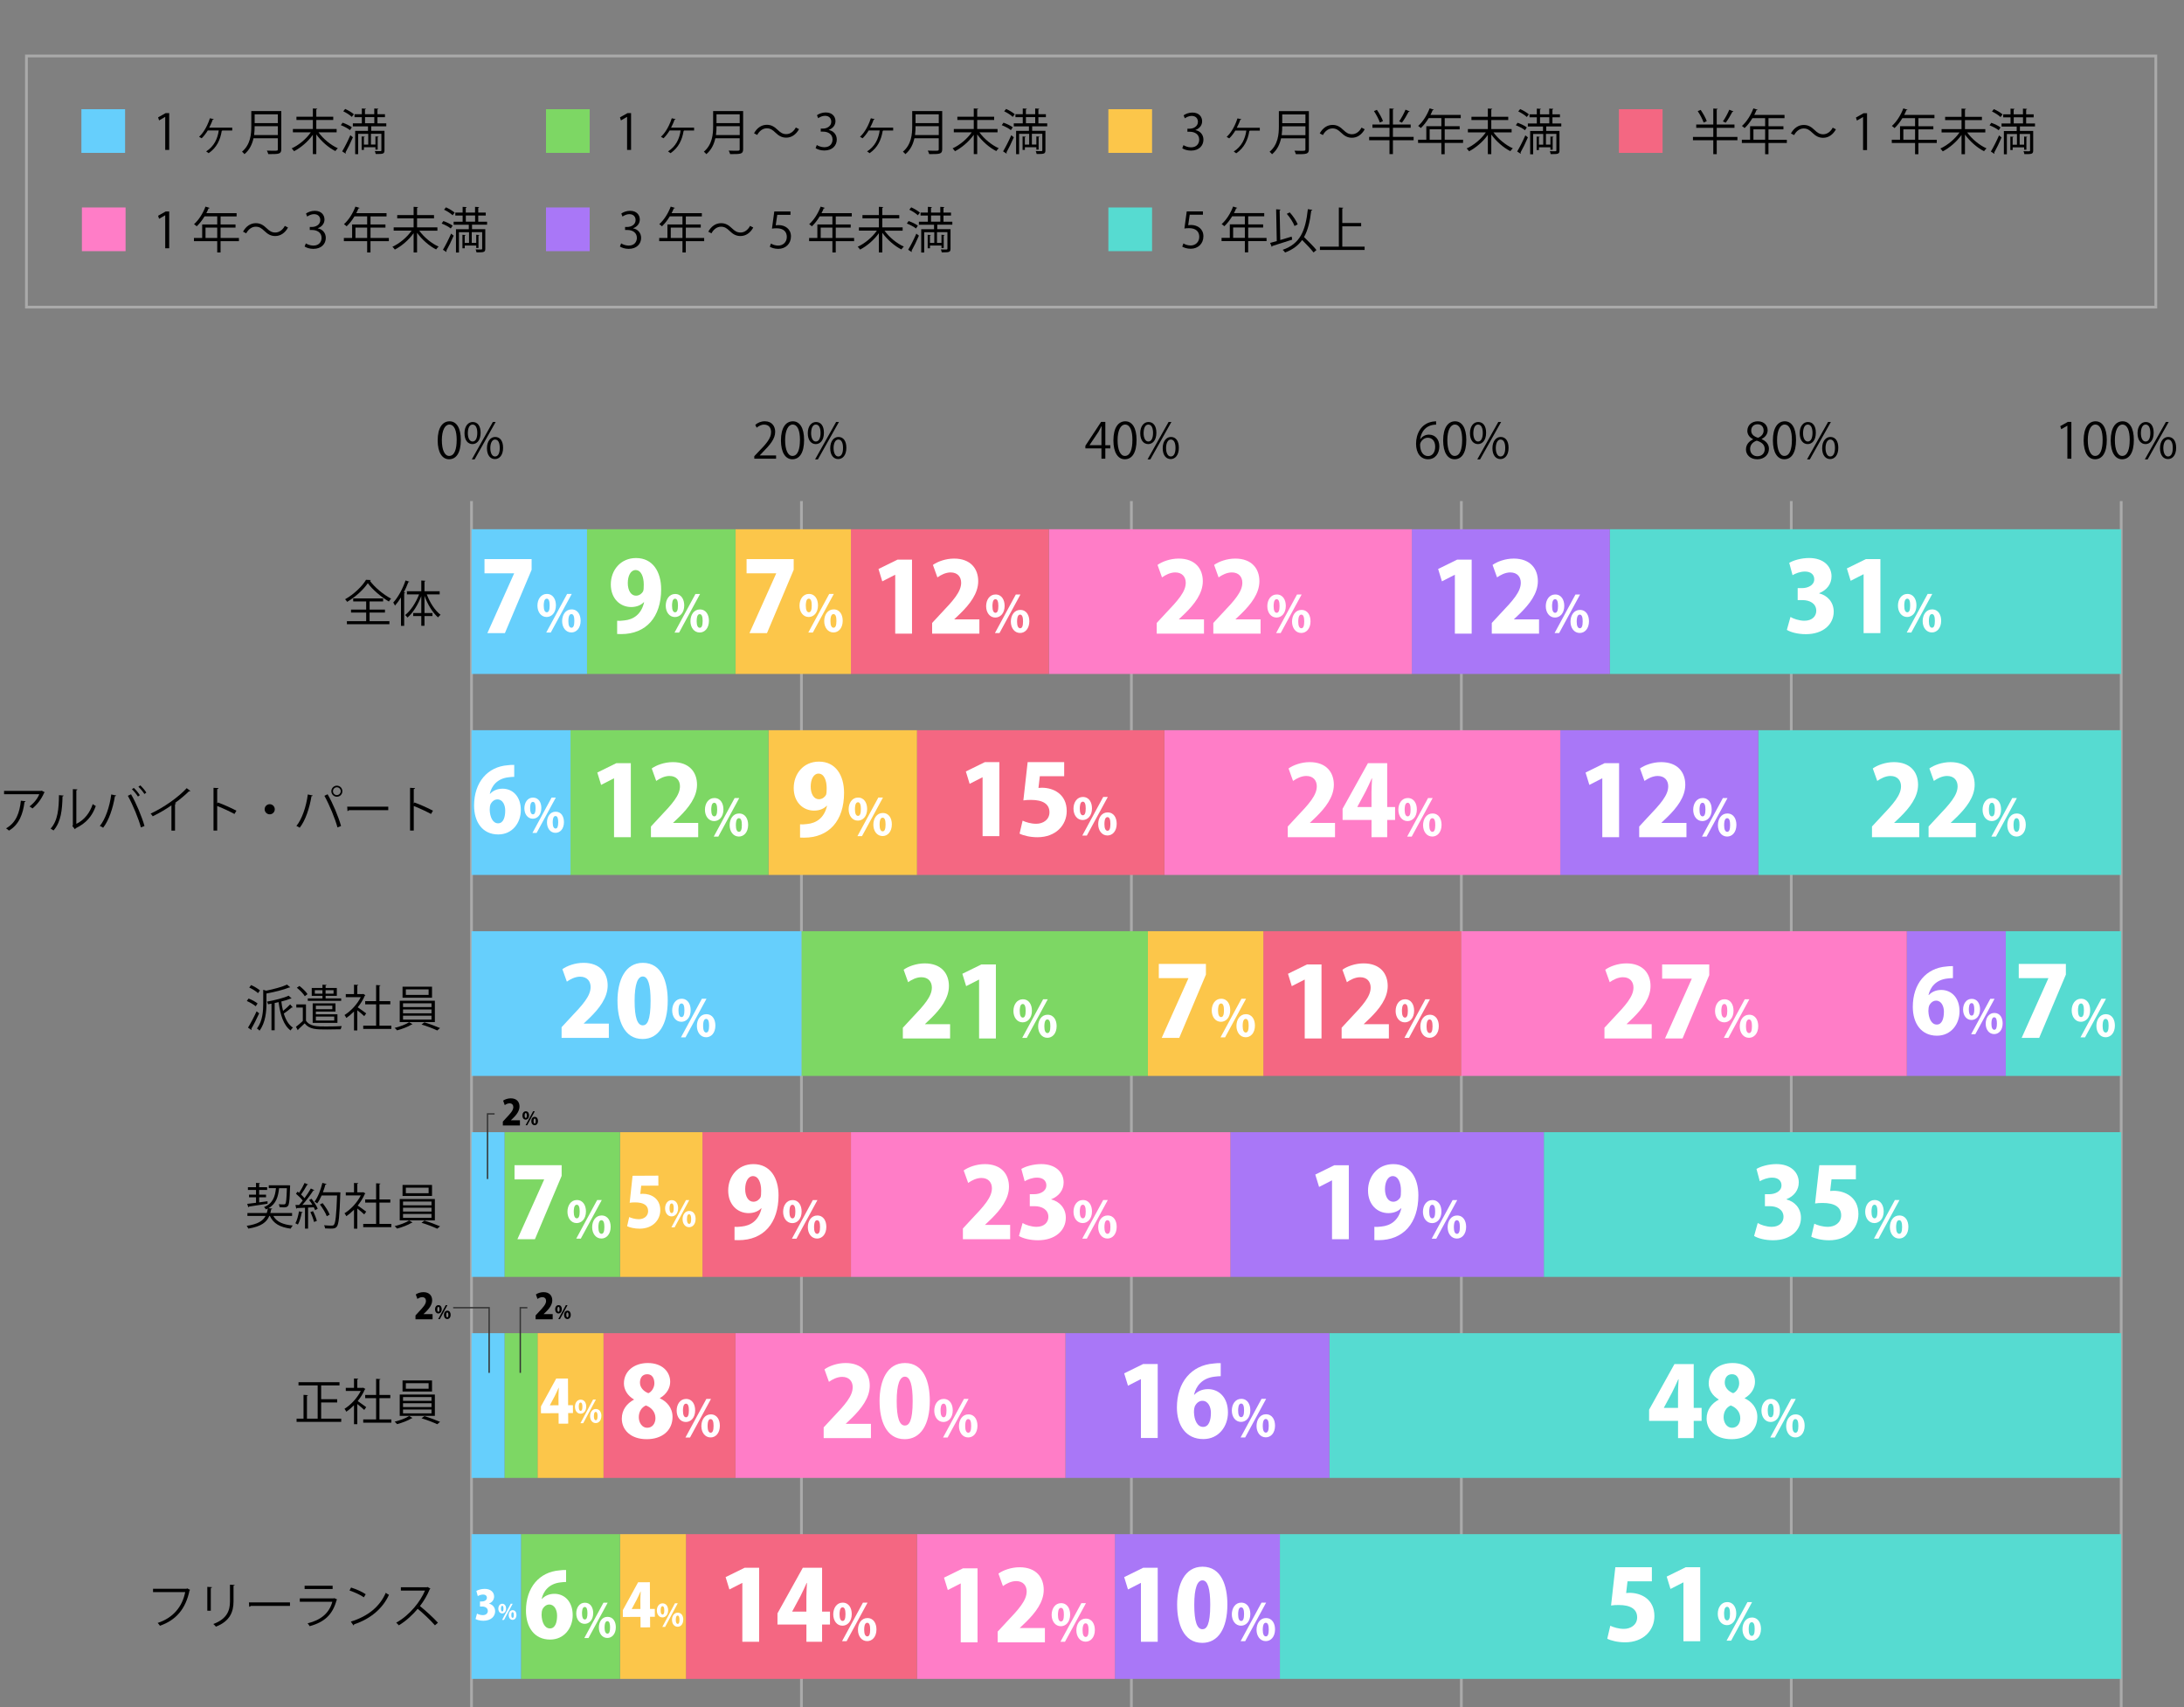 <?xml version="1.0" encoding="UTF-8"?>
<svg id="_レイヤー_2" data-name="レイヤー 2" xmlns="http://www.w3.org/2000/svg" viewBox="0 0 800 625.28">
  <rect x="0" y="0" width="800" height="625.28" fill="#808080" stroke="none"/>
  <defs>
    <style>
      .cls-1 {
        fill: #56dbd1;
      }

      .cls-1, .cls-2, .cls-3, .cls-4, .cls-5, .cls-6, .cls-7, .cls-8, .cls-9, .cls-10 {
        stroke-width: 0px;
      }

      .cls-2 {
        fill: #66cffc;
      }

      .cls-11 {
        stroke: #333;
        stroke-width: .5px;
      }

      .cls-11, .cls-4, .cls-12 {
        fill: none;
      }

      .cls-11, .cls-12 {
        stroke-miterlimit: 10;
      }

      .cls-5 {
        fill: #7dd764;
      }

      .cls-6 {
        fill: #f46782;
      }

      .cls-7 {
        fill: #fff;
      }

      .cls-12 {
        stroke: #aaa;
      }

      .cls-8 {
        fill: #ff7dc7;
      }

      .cls-9 {
        fill: #a977f7;
      }

      .cls-10 {
        fill: #fcc64a;
      }
    </style>
  </defs>
  <g id="_レイヤー_4" data-name="レイヤー 4">
    <g>
      <rect class="cls-4" width="800" height="20"/>
      <g>
        <line class="cls-12" x1="172.72" y1="625.28" x2="172.72" y2="183.55"/>
        <line class="cls-12" x1="293.57" y1="625.28" x2="293.57" y2="183.55"/>
        <line class="cls-12" x1="414.43" y1="625.28" x2="414.43" y2="183.55"/>
        <line class="cls-12" x1="535.29" y1="625.28" x2="535.29" y2="183.55"/>
        <line class="cls-12" x1="656.14" y1="625.28" x2="656.14" y2="183.55"/>
        <line class="cls-12" x1="777" y1="625.28" x2="777" y2="183.55"/>
      </g>
      <g>
        <rect class="cls-1" x="589.67" y="193.86" width="187.33" height="53.01"/>
        <rect class="cls-1" x="644.06" y="267.48" width="132.94" height="53.01"/>
        <rect class="cls-1" x="734.7" y="341.1" width="42.3" height="53.01"/>
        <rect class="cls-1" x="565.5" y="414.72" width="211.5" height="53.01"/>
        <rect class="cls-1" x="486.94" y="488.35" width="290.06" height="53.01"/>
        <rect class="cls-1" x="468.82" y="561.97" width="308.18" height="53.01"/>
      </g>
      <g>
        <rect class="cls-9" x="517.16" y="193.86" width="72.51" height="53.01"/>
        <rect class="cls-9" x="571.54" y="267.48" width="72.51" height="53.01"/>
        <rect class="cls-9" x="698.44" y="341.1" width="36.26" height="53.01"/>
        <rect class="cls-9" x="450.69" y="414.72" width="114.81" height="53.01"/>
        <rect class="cls-9" x="390.26" y="488.35" width="96.69" height="53.01"/>
        <rect class="cls-9" x="408.39" y="561.97" width="60.43" height="53.01"/>
      </g>
      <g>
        <rect class="cls-8" x="384.22" y="193.86" width="132.94" height="53.01"/>
        <rect class="cls-8" x="426.52" y="267.48" width="145.03" height="53.01"/>
        <rect class="cls-8" x="535.29" y="341.1" width="163.16" height="53.01"/>
        <rect class="cls-8" x="311.7" y="414.72" width="138.99" height="53.01"/>
        <rect class="cls-8" x="269.4" y="488.35" width="120.86" height="53.01"/>
        <rect class="cls-8" x="335.87" y="561.97" width="72.51" height="53.01"/>
      </g>
      <g>
        <rect class="cls-6" x="311.7" y="193.86" width="72.51" height="53.01"/>
        <rect class="cls-6" x="335.87" y="267.48" width="90.64" height="53.01"/>
        <rect class="cls-6" x="462.77" y="341.1" width="72.51" height="53.01"/>
        <rect class="cls-6" x="257.32" y="414.72" width="54.39" height="53.01"/>
        <rect class="cls-6" x="221.06" y="488.35" width="48.34" height="53.01"/>
        <rect class="cls-6" x="251.27" y="561.97" width="84.6" height="53.01"/>
      </g>
      <g>
        <rect class="cls-10" x="269.4" y="193.86" width="42.3" height="53.01"/>
        <rect class="cls-10" x="281.49" y="267.48" width="54.39" height="53.01"/>
        <rect class="cls-10" x="420.47" y="341.1" width="42.3" height="53.01"/>
        <rect class="cls-10" x="227.1" y="414.72" width="30.21" height="53.01"/>
        <rect class="cls-10" x="196.89" y="488.35" width="24.17" height="53.01"/>
        <rect class="cls-10" x="227.1" y="561.97" width="24.17" height="53.01"/>
      </g>
      <g>
        <rect class="cls-5" x="215.02" y="193.86" width="54.39" height="53.01"/>
        <rect class="cls-5" x="208.97" y="267.48" width="72.51" height="53.01"/>
        <rect class="cls-5" x="293.57" y="341.1" width="126.9" height="53.01"/>
        <rect class="cls-5" x="184.8" y="414.72" width="42.3" height="53.01"/>
        <rect class="cls-5" x="184.8" y="488.35" width="12.09" height="53.01"/>
        <rect class="cls-5" x="190.84" y="561.97" width="36.26" height="53.01"/>
      </g>
      <g>
        <rect class="cls-2" x="172.72" y="193.86" width="42.3" height="53.01"/>
        <rect class="cls-2" x="172.72" y="267.48" width="36.26" height="53.01"/>
        <rect class="cls-2" x="172.72" y="341.1" width="120.86" height="53.01"/>
        <rect class="cls-2" x="172.72" y="414.72" width="12.09" height="53.01"/>
        <rect class="cls-2" x="172.72" y="488.35" width="12.09" height="53.01"/>
        <rect class="cls-2" x="172.72" y="561.97" width="18.13" height="53.01"/>
      </g>
      <g>
        <path class="cls-3" d="M69.66,582.37c-.05.09-.12.16-.23.2-1.42,6.82-4.95,10.88-10.84,12.95-.2-.31-.59-.79-.83-1.04,5.58-1.82,9-5.83,10.08-11.29h-11.78v-1.21h12.24l.25-.16,1.1.56Z"/>
        <path class="cls-3" d="M75.94,590.02v-8.75l1.71.11c-.02.16-.14.29-.43.32v8.32h-1.28ZM85.97,580.57c-.02.18-.14.27-.43.31v5.73c0,3.78-1.3,7.24-6.46,9.24-.18-.27-.63-.74-.94-.97,4.99-1.85,6.1-4.93,6.1-8.26v-6.14l1.73.11Z"/>
        <path class="cls-3" d="M91.18,586.96h15.04v1.28h-14.35c-.11.18-.34.31-.58.34l-.11-1.62Z"/>
        <path class="cls-3" d="M123.53,585.92c-.04.07-.13.14-.23.18-1.48,5.44-4.48,8.08-9.87,9.58-.16-.32-.5-.77-.76-1.04,4.9-1.22,7.94-3.75,9.07-7.92h-11.92v-1.22h12.46l.18-.11,1.06.54ZM121.84,582.06h-10.26v-1.19h10.26v1.19Z"/>
        <path class="cls-3" d="M128.59,581.52c1.87.59,4.03,1.53,5.37,2.45l-.68,1.13c-1.3-.92-3.42-1.87-5.26-2.5l.58-1.08ZM128.51,594c6.39-1.98,10.64-5.56,12.8-10.55.38.31.79.54,1.17.74-2.25,4.93-6.64,8.77-12.75,10.8-.02.16-.13.34-.25.41l-.97-1.4Z"/>
        <path class="cls-3" d="M157.66,581.92c-.04.09-.13.16-.23.2-.97,2.29-2.12,4.27-3.6,6.19,1.96,1.57,4.92,4.25,6.59,6.1l-1.1.95c-1.58-1.84-4.48-4.57-6.32-6.05-1.58,1.93-4.32,4.56-6.93,6.05-.2-.27-.63-.72-.94-.97,4.99-2.74,8.93-7.85,10.55-11.76h-8.84v-1.22h9.54l.23-.09,1.04.59Z"/>
      </g>
      <g>
        <path class="cls-3" d="M117.64,519.65h7.35v1.19h-16.35v-1.19h2.54v-8.71l1.62.11c-.02.13-.12.22-.36.25v8.35h3.92v-12.17h-7.02v-1.17h15.02v1.17h-6.72v5.06h5.87v1.19h-5.87v5.92Z"/>
        <path class="cls-3" d="M133.84,508.79c-.02.07-.12.14-.21.18-.63,1.49-1.55,2.93-2.59,4.25.87.58,2.63,1.87,3.1,2.23l-.72,1.01c-.5-.5-1.66-1.46-2.54-2.16v7.38h-1.21v-6.93c-.92.92-1.87,1.73-2.83,2.36-.12-.31-.45-.85-.65-1.06,2.27-1.4,4.66-3.91,5.96-6.55h-5.49v-1.12h3.01v-3.44l1.57.09c-.02.13-.13.22-.36.25v3.1h1.95l.22-.07.81.49ZM138.99,519.94h4.36v1.19h-10.3v-1.19h4.72v-7.8h-4v-1.17h4v-5.91l1.6.11c-.02.13-.13.22-.38.25v5.55h3.98v1.17h-3.98v7.8Z"/>
        <path class="cls-3" d="M151.11,519.42c-.07.07-.2.11-.36.13-1.17.76-3.47,1.64-5.31,2.12-.2-.25-.59-.67-.88-.9,1.87-.45,4.2-1.31,5.31-2.09l1.24.74ZM146.42,510.83h12.87v7.81h-12.87v-7.81ZM147.45,505.66h10.8v4.05h-10.8v-4.05ZM147.63,511.74v1.39h10.43v-1.39h-10.43ZM147.63,514.01v1.41h10.43v-1.41h-10.43ZM147.63,516.3v1.42h10.43v-1.42h-10.43ZM148.66,506.67v2.02h8.34v-2.02h-8.34ZM160.16,521.7c-1.35-.65-3.82-1.6-5.76-2.18l1.06-.79c1.87.56,4.32,1.48,5.73,2.09l-1.03.88Z"/>
      </g>
      <g>
        <path class="cls-3" d="M106.97,445.4h-6.86c1.17,2.14,3.55,3.19,7.13,3.51-.29.29-.61.79-.76,1.15-3.91-.52-6.34-1.87-7.62-4.66h-.22c-.95,2.27-2.9,3.87-7.69,4.64-.11-.29-.38-.77-.59-1.01,4.11-.61,5.98-1.84,6.93-3.64h-6.66v-1.06h7.09c.16-.5.29-1.06.38-1.66-.22.13-.45.23-.7.34-.13-.27-.45-.67-.7-.85,3.28-1.33,4.07-3.87,4.38-6.93h-2.63v-1.06h7.18l.65.04c-.13.9-.02,6.61-.77,7.51-.45.54-.94.54-1.66.54-.41,0-.92-.02-1.42-.05-.04-.32-.16-.79-.32-1.1.79.07,1.55.07,1.84.07.27,0,.43-.02.58-.2.29-.36.43-1.78.56-5.74h-2.86c-.32,2.99-1.01,5.69-3.89,7.33l1.37.13c-.02.13-.14.23-.36.25-.09.49-.2.94-.32,1.39h7.96v1.06ZM98.02,440.93c-2.52.41-5.17.81-6.81,1.04-.04.14-.13.22-.25.25l-.4-1.24c.88-.11,2-.23,3.22-.4v-2h-2.56v-.97h2.56v-1.73h-2.97v-.99h2.97v-1.6l1.49.11c-.02.11-.11.2-.34.23v1.26h2.92v.99h-2.92v1.73h2.52v.97h-2.52v1.85c.99-.14,2.04-.27,3.06-.41l.02.9Z"/>
        <path class="cls-3" d="M110.88,444.05c-.04.11-.14.18-.36.18-.29,1.53-.79,3.26-1.4,4.32-.22-.14-.65-.34-.92-.47.59-1.01,1.04-2.74,1.33-4.38l1.35.34ZM112.87,433.88c-.09.13-.23.16-.38.14-.56,1.04-1.46,2.5-2.21,3.53.49.47.94.94,1.26,1.35.88-1.22,1.73-2.5,2.32-3.55l1.3.61c-.05.11-.2.14-.4.14-1.01,1.57-2.59,3.69-4,5.26,1.15-.02,2.4-.04,3.66-.07-.36-.59-.77-1.21-1.19-1.71.5-.27.7-.36.88-.47.92,1.13,1.89,2.65,2.27,3.64l-.94.54c-.13-.31-.29-.67-.5-1.06l-2.09.11v7.71h-1.13v-7.65c-1.12.04-2.12.09-2.92.11-.04.14-.14.22-.27.23l-.32-1.35h1.35c.43-.49.88-1.03,1.33-1.62-.58-.77-1.6-1.78-2.48-2.5l.59-.77c.18.14.36.29.56.43.7-1.04,1.53-2.54,2-3.6l1.31.56ZM115.02,447.61c-.2-.97-.77-2.48-1.33-3.62l.97-.34c.58,1.13,1.17,2.61,1.4,3.58l-1.04.38ZM124.05,436.72l.65.07c0,.11-.02.27-.04.4-.29,8.44-.58,11.27-1.3,12.15-.49.59-.97.7-2.21.7-.61,0-1.35-.02-2.07-.07-.04-.34-.16-.83-.4-1.15,1.24.11,2.38.13,2.83.13.36,0,.59-.05.79-.29.59-.63.9-3.42,1.17-10.75h-5.65c-.49,1.12-1.04,2.12-1.62,2.9-.23-.18-.69-.49-.99-.65,1.21-1.57,2.25-4.25,2.88-6.86l1.51.4c-.04.16-.2.22-.4.2-.25.95-.56,1.91-.92,2.84h5.49l.27-.02ZM118.17,440.7c1.04,1.31,2.16,3.06,2.59,4.23l-1.06.58c-.41-1.15-1.49-2.97-2.52-4.3l.99-.5Z"/>
        <path class="cls-3" d="M133.84,437.17c-.02.07-.12.14-.21.18-.63,1.49-1.55,2.93-2.59,4.25.87.58,2.63,1.87,3.1,2.23l-.72,1.01c-.5-.5-1.66-1.46-2.54-2.16v7.38h-1.21v-6.93c-.92.92-1.87,1.73-2.83,2.36-.12-.31-.45-.85-.65-1.06,2.27-1.4,4.66-3.91,5.96-6.55h-5.49v-1.12h3.01v-3.44l1.57.09c-.02.13-.13.22-.36.25v3.1h1.95l.22-.07.81.49ZM138.99,448.32h4.36v1.19h-10.3v-1.19h4.72v-7.8h-4v-1.17h4v-5.91l1.6.11c-.02.13-.13.22-.38.25v5.55h3.98v1.17h-3.98v7.8Z"/>
        <path class="cls-3" d="M151.11,447.79c-.07.07-.2.11-.36.13-1.17.76-3.47,1.64-5.31,2.12-.2-.25-.59-.67-.88-.9,1.87-.45,4.2-1.31,5.31-2.09l1.24.74ZM146.42,439.21h12.87v7.81h-12.87v-7.81ZM147.45,434.04h10.8v4.05h-10.8v-4.05ZM147.63,440.12v1.39h10.43v-1.39h-10.43ZM147.63,442.39v1.41h10.43v-1.41h-10.43ZM147.63,444.68v1.42h10.43v-1.42h-10.43ZM148.66,435.05v2.02h8.34v-2.02h-8.34ZM160.16,450.08c-1.35-.65-3.82-1.6-5.76-2.18l1.06-.79c1.87.56,4.32,1.48,5.73,2.09l-1.03.88Z"/>
      </g>
      <g>
        <path class="cls-3" d="M91.06,365.77c1.17.43,2.59,1.21,3.29,1.8l-.68,1.03c-.7-.61-2.11-1.44-3.26-1.93l.65-.9ZM90.84,376.43c.9-1.44,2.2-3.89,3.15-5.98l.94.74c-.87,1.94-2.02,4.21-2.86,5.62.07.09.09.18.09.27,0,.07-.02.14-.05.2l-1.26-.85ZM91.99,360.84c1.13.5,2.54,1.33,3.24,1.96l-.72.99c-.67-.65-2.05-1.53-3.21-2.05l.68-.9ZM97.52,362.89c2.83-.59,5.89-1.4,7.63-2.23l1.15.99c-.07.07-.11.07-.38.07-2,.83-5.29,1.64-8.32,2.21v3.58c0,2.92-.31,7.04-2.54,10.03-.18-.27-.63-.63-.94-.79,2.09-2.75,2.3-6.46,2.3-9.25v-4.93l1.08.32ZM106.79,365.74c-.05.05-.16.05-.34.05-.9.38-2.09.74-3.4,1.06.14,1.21.36,2.36.63,3.44.9-.7,1.96-1.66,2.61-2.38l.94,1.08c-.09.07-.23.11-.4.07-.72.65-1.91,1.57-2.88,2.21.72,2.3,1.78,4.14,3.35,5.15-.29.23-.67.7-.86,1.04-2.58-1.91-3.78-5.71-4.39-10.37l-1.44.32v9.97h-1.17v-9.74c-.43.09-.85.16-1.26.23-.05-.27-.23-.7-.4-.97,2.86-.52,6.18-1.33,7.96-2.18l1.06.99Z"/>
        <path class="cls-3" d="M112.08,367.9v5.96c1.4,2.14,4.05,2.14,7.35,2.14,2,0,4.34-.05,5.76-.14-.14.27-.32.81-.38,1.17-1.24.04-3.21.07-5,.07-3.94,0-6.45,0-8.21-2.23-.83.79-1.68,1.6-2.36,2.23,0,.13-.04.2-.16.27l-.68-1.24c.77-.58,1.69-1.37,2.52-2.14v-4.93h-2.38v-1.15h3.55ZM109.67,361.15c1.13.85,2.41,2.11,2.97,3.01l-.99.76c-.52-.92-1.78-2.21-2.92-3.1l.94-.67ZM124.97,365.72v.9h-12.22v-.9h5.37v-.94h-3.93v-2.88h3.93v-1.21l1.51.09c-.02.13-.12.22-.36.25v.86h4.11v2.88h-4.11v.94h5.71ZM122.9,370.53h-7.2v1.01h7.9v3.13h-9.06v-7.13h8.35v2.99ZM115.32,363.99h2.79v-1.28h-2.79v1.28ZM121.73,368.38h-6.03v1.3h6.03v-1.3ZM122.43,372.38h-6.73v1.44h6.73v-1.44ZM122.18,362.71h-2.92v1.28h2.92v-1.28Z"/>
        <path class="cls-3" d="M133.84,364.55c-.02.07-.12.14-.21.18-.63,1.5-1.55,2.94-2.59,4.25.87.58,2.63,1.87,3.1,2.23l-.72,1.01c-.5-.5-1.66-1.46-2.54-2.16v7.38h-1.21v-6.93c-.92.92-1.87,1.73-2.83,2.36-.12-.31-.45-.85-.65-1.06,2.27-1.4,4.66-3.91,5.96-6.55h-5.49v-1.12h3.01v-3.44l1.57.09c-.02.13-.13.22-.36.25v3.1h1.95l.22-.07.81.49ZM138.99,375.7h4.36v1.19h-10.3v-1.19h4.72v-7.8h-4v-1.17h4v-5.91l1.6.11c-.02.13-.13.22-.38.25v5.55h3.98v1.17h-3.98v7.8Z"/>
        <path class="cls-3" d="M151.11,375.17c-.07.07-.2.11-.36.13-1.17.76-3.47,1.64-5.31,2.12-.2-.25-.59-.67-.88-.9,1.87-.45,4.2-1.31,5.31-2.09l1.24.74ZM146.42,366.58h12.87v7.81h-12.87v-7.81ZM147.45,361.42h10.8v4.05h-10.8v-4.05ZM147.63,367.5v1.39h10.43v-1.39h-10.43ZM147.63,369.77v1.4h10.43v-1.4h-10.43ZM147.63,372.06v1.42h10.43v-1.42h-10.43ZM148.66,362.42v2.02h8.34v-2.02h-8.34ZM160.16,377.46c-1.35-.65-3.82-1.6-5.76-2.18l1.06-.79c1.87.56,4.32,1.48,5.73,2.09l-1.03.88Z"/>
      </g>
      <g>
        <path class="cls-3" d="M16.4,290.22c-.04.07-.14.13-.23.16-.97,2.3-2.52,4.3-4.27,5.76-.27-.23-.77-.56-1.1-.74,1.66-1.21,2.99-2.95,3.58-4.47H1.49v-1.22h13.58l.2-.09,1.13.59ZM9.38,293.5c-.02.14-.18.27-.41.31-.52,4.25-1.98,8.3-5.69,10.44-.25-.22-.72-.63-1.06-.83,3.67-2.02,4.99-5.78,5.42-10.12l1.75.2Z"/>
        <path class="cls-3" d="M23.31,291.41c-.02.16-.18.27-.41.31-.11,4.84-.5,9.25-3.28,12.48-.29-.22-.72-.49-1.08-.68,2.68-2.92,3.01-7.42,3.06-12.26l1.71.16ZM27.97,301.78c3.01-1.46,4.95-4.09,6-7.24.27.23.81.54,1.12.7-1.28,3.64-3.51,6.32-7.35,8.14-.05.14-.18.29-.31.36l-.94-1.19.2-.27v-13.22l1.67.09c-.02.16-.14.31-.4.34v12.28Z"/>
        <path class="cls-3" d="M42.57,291.39c-.05.14-.2.25-.47.27-.72,4.32-2.21,8.88-4.32,11.54-.32-.25-.81-.49-1.21-.65,2.02-2.45,3.6-7.02,4.18-11.54l1.82.38ZM51.62,303.09c-.85-3.15-2.94-8.26-4.79-11.59l1.17-.56c1.89,3.22,4,8.3,4.93,11.63l-1.31.52ZM49.01,288.62c.83.74,1.71,1.85,2.2,2.66l-.68.5c-.5-.81-1.44-1.98-2.2-2.67l.68-.5ZM51.39,287.68c.81.76,1.71,1.84,2.21,2.65l-.7.52c-.5-.81-1.44-1.96-2.2-2.65l.68-.52Z"/>
        <path class="cls-3" d="M69.73,289.73c-.07.09-.18.14-.34.14-.05,0-.11,0-.18-.02-1.39,1.4-3.39,3.04-5.13,4.3.14.05.36.16.43.2-.04.11-.2.22-.4.23v9.67h-1.31v-9.25c-1.91,1.35-4.39,2.81-6.86,4.01-.18-.29-.5-.74-.76-.99,4.92-2.27,10.3-6.12,13.2-9.31l1.35,1.01Z"/>
        <path class="cls-3" d="M85.88,298.16c-1.84-.99-4.36-2.16-6.32-2.93v9h-1.35v-15.65l1.82.11c-.02.2-.16.32-.47.38v5.26l.27-.38c2.11.77,4.9,2.02,6.77,3.01l-.72,1.21Z"/>
        <path class="cls-3" d="M100.65,296.43c0,1.03-.83,1.86-1.85,1.86s-1.86-.83-1.86-1.86.83-1.85,1.86-1.85,1.85.86,1.85,1.85Z"/>
        <path class="cls-3" d="M114.57,291.39c-.05.14-.2.25-.47.27-.72,4.32-2.21,8.88-4.32,11.54-.32-.25-.81-.49-1.21-.65,2.02-2.45,3.6-7.02,4.18-11.54l1.82.38ZM123.62,303.09c-.85-3.15-2.94-8.26-4.79-11.59l1.17-.56c1.89,3.22,4,8.3,4.93,11.63l-1.31.52ZM123.39,287.79c1.12,0,2.02.9,2.02,2.04s-.9,2.02-2.02,2.02-2.02-.92-2.02-2.02c0-1.17.94-2.04,2.02-2.04ZM124.81,289.82c0-.81-.65-1.44-1.42-1.44s-1.42.63-1.42,1.44.63,1.42,1.42,1.42,1.42-.68,1.42-1.42Z"/>
        <path class="cls-3" d="M127.18,295.48h15.04v1.28h-14.35c-.11.18-.34.31-.58.34l-.11-1.62Z"/>
        <path class="cls-3" d="M157.88,298.16c-1.84-.99-4.36-2.16-6.32-2.93v9h-1.35v-15.65l1.82.11c-.02.2-.16.32-.47.38v5.26l.27-.38c2.11.77,4.9,2.02,6.77,3.01l-.72,1.21Z"/>
      </g>
      <g>
        <path class="cls-3" d="M135.84,212.47c-.04.14-.18.23-.36.27,1.75,2.38,4.99,5.1,7.78,6.54-.31.29-.59.7-.81,1.06-2.83-1.66-6.05-4.39-7.72-6.72-1.48,2.23-4.45,5.01-7.56,6.84-.16-.27-.5-.7-.76-.95,3.15-1.76,6.27-4.74,7.67-7.13l1.76.09ZM135.38,224.39v3.15h7.26v1.12h-15.57v-1.12h7.06v-3.15h-5.55v-1.1h5.55v-2.99h-4.75v-1.1h10.96v1.1h-4.95v2.99h5.62v1.1h-5.62Z"/>
        <path class="cls-3" d="M149.99,213.07c-.07.13-.2.18-.41.16-.47,1.26-1.03,2.52-1.66,3.73l.49.13c-.04.11-.13.2-.36.22v11.94h-1.17v-10.42c-.68,1.13-1.44,2.14-2.2,3.01-.12-.29-.43-.85-.63-1.13,1.73-1.87,3.46-4.99,4.5-8.1l1.44.49ZM161.06,217.73h-4.72c1.1,2.99,3.03,5.98,5.04,7.47-.29.22-.7.65-.92.95-1.96-1.66-3.82-4.74-4.97-7.9v6.3h2.92v1.12h-2.92v3.56h-1.17v-3.56h-2.97v-1.12h2.97v-6.23c-1.19,3.19-3.08,6.21-5.06,7.89-.2-.29-.59-.7-.86-.92,2-1.53,3.96-4.55,5.11-7.56h-4.45v-1.15h5.26v-3.94l1.53.11c-.02.13-.11.22-.36.23v3.6h5.56v1.15Z"/>
      </g>
      <g>
        <path class="cls-7" d="M177.46,204.8h17.27v3.92l-9.78,23.19h-6.42l9.78-21.83v-.07h-10.84v-5.21Z"/>
        <path class="cls-7" d="M203.64,221.68c0,2.87-1.66,4.33-3.41,4.33-2.06,0-3.37-1.86-3.37-4.16s1.27-4.29,3.44-4.29c2.36,0,3.33,2.12,3.33,4.12ZM199.17,221.89c0,1.51.39,2.39,1.12,2.39s1.05-.88,1.05-2.49c0-1.49-.28-2.5-1.07-2.5-1.09,0-1.1,1.95-1.1,2.6ZM201.76,231.7h-1.68l7.66-14.14h1.69l-7.68,14.14ZM212.69,227.32c0,2.89-1.64,4.35-3.39,4.35-2.08,0-3.39-1.86-3.39-4.16s1.27-4.29,3.44-4.29c2.39,0,3.33,2.12,3.33,4.11ZM208.19,227.56c0,1.51.41,2.38,1.14,2.38s1.05-.87,1.05-2.49c0-1.47-.26-2.5-1.07-2.5-.48,0-1.12.33-1.12,2.62Z"/>
      </g>
      <g>
        <path class="cls-7" d="M188.46,426.81h17.27v3.92l-9.78,23.19h-6.42l9.78-21.83v-.07h-10.84v-5.21Z"/>
        <path class="cls-7" d="M214.64,443.69c0,2.87-1.66,4.33-3.41,4.33-2.06,0-3.37-1.86-3.37-4.16s1.27-4.29,3.44-4.29c2.36,0,3.33,2.12,3.33,4.12ZM210.17,443.89c0,1.51.39,2.39,1.12,2.39s1.05-.88,1.05-2.49c0-1.49-.28-2.5-1.07-2.5-1.09,0-1.1,1.95-1.1,2.6ZM212.76,453.71h-1.68l7.66-14.14h1.69l-7.68,14.14ZM223.69,449.33c0,2.89-1.64,4.35-3.39,4.35-2.08,0-3.39-1.86-3.39-4.16s1.27-4.29,3.44-4.29c2.39,0,3.33,2.12,3.33,4.11ZM219.19,449.57c0,1.51.41,2.38,1.14,2.38s1.05-.87,1.05-2.49c0-1.47-.26-2.5-1.07-2.5-.48,0-1.12.33-1.12,2.62Z"/>
      </g>
      <g>
        <path class="cls-7" d="M424.46,353.08h17.27v3.92l-9.78,23.19h-6.42l9.78-21.83v-.07h-10.84v-5.21Z"/>
        <path class="cls-7" d="M450.64,369.96c0,2.87-1.66,4.33-3.41,4.33-2.06,0-3.37-1.86-3.37-4.16s1.27-4.29,3.44-4.29c2.36,0,3.33,2.12,3.33,4.12ZM446.17,370.17c0,1.51.39,2.39,1.12,2.39s1.05-.88,1.05-2.49c0-1.49-.28-2.5-1.07-2.5-1.09,0-1.1,1.95-1.1,2.6ZM448.76,379.98h-1.68l7.66-14.14h1.69l-7.68,14.14ZM459.69,375.6c0,2.89-1.64,4.35-3.39,4.35-2.08,0-3.39-1.86-3.39-4.16s1.27-4.29,3.44-4.29c2.39,0,3.33,2.12,3.33,4.11ZM455.19,375.84c0,1.51.41,2.38,1.14,2.38s1.05-.87,1.05-2.49c0-1.47-.26-2.5-1.07-2.5-.48,0-1.12.33-1.12,2.62Z"/>
      </g>
      <g>
        <path class="cls-7" d="M179.54,290.76c1.05-1.14,2.61-1.86,4.54-1.86,3.72,0,6.7,2.84,6.7,7.84,0,4.67-3.1,8.92-8.27,8.92-5.81,0-8.85-4.57-8.85-10.58,0-8.49,4.9-14.21,12.32-14.77.92-.13,1.31-.13,2.38-.13v4.38c-.62,0-1.27.06-2.09.16-4.21.49-6.21,3.2-6.86,6.04h.13ZM185.06,296.9c0-1.96-.88-4.08-2.87-4.08-1.11,0-2.06.82-2.55,1.89-.13.33-.26.98-.26,1.9.07,2.61,1.08,4.97,3.07,4.97s2.61-2.35,2.61-4.67Z"/>
        <path class="cls-7" d="M198.29,295.93c0,2.63-1.52,3.97-3.12,3.97-1.89,0-3.09-1.7-3.09-3.81s1.16-3.93,3.16-3.93c2.16,0,3.05,1.94,3.05,3.78ZM194.19,296.11c0,1.38.35,2.19,1.03,2.19s.96-.81.96-2.28c0-1.37-.25-2.3-.98-2.3-1,0-1.01,1.79-1.01,2.38ZM196.57,305.11h-1.54l7.02-12.96h1.55l-7.04,12.96ZM206.58,301.09c0,2.65-1.5,3.98-3.11,3.98-1.91,0-3.11-1.7-3.11-3.81s1.17-3.93,3.16-3.93c2.19,0,3.05,1.94,3.05,3.76ZM202.46,301.31c0,1.38.37,2.18,1.05,2.18s.96-.79.96-2.28c0-1.35-.24-2.29-.98-2.29-.44,0-1.03.3-1.03,2.4Z"/>
      </g>
      <g>
        <path class="cls-7" d="M241.15,430.65l.02,3.65-6.29.03-.34,3.02c.3-.03.58-.05.88-.06,2.97-.02,6.42,1.6,6.44,5.98.02,3.62-2.76,6.78-7.53,6.8-1.91,0-3.67-.43-4.61-.91l.76-3.35c.81.37,2.12.79,3.52.79,1.79,0,3.42-1.07,3.41-2.99-.01-2.14-1.73-3.18-4.77-3.17-.78,0-1.38.03-1.99.14l1.06-9.89,9.43-.05Z"/>
        <path class="cls-7" d="M248.4,442.51c.01,2.03-1.15,3.06-2.39,3.06-1.45,0-2.38-1.3-2.39-2.92,0-1.61.88-3.03,2.41-3.04,1.66,0,2.36,1.48,2.37,2.9ZM245.25,442.67c0,1.06.28,1.69.8,1.68.51,0,.74-.63.73-1.76,0-1.05-.2-1.77-.76-1.76-.77,0-.77,1.38-.77,1.83ZM247.11,449.58h-1.18s5.35-9.99,5.35-9.99h1.19s-5.36,9.99-5.36,9.99ZM254.8,446.45c.01,2.04-1.14,3.07-2.37,3.08-1.47,0-2.39-1.3-2.4-2.92s.88-3.03,2.41-3.04c1.69,0,2.36,1.48,2.36,2.88ZM251.63,446.64c0,1.06.29,1.67.81,1.67.51,0,.74-.61.73-1.76,0-1.04-.19-1.76-.76-1.76-.34,0-.79.24-.78,1.85Z"/>
      </g>
      <g>
        <path class="cls-7" d="M208.13,521.48l-3.5.02-.02-3.85-6.46.03v-2.5s5.59-10.21,5.59-10.21l4.31-.02.05,9.79h1.76s.02,2.88.02,2.88h-1.76s.02,3.86.02,3.86ZM201.44,514.77l3.15-.02-.02-3.37c0-.94.08-2.05.12-3.03h-.07c-.45.98-.86,1.96-1.38,2.97l-1.81,3.4v.04Z"/>
        <path class="cls-7" d="M214.74,515.2c0,1.75-1,2.65-2.07,2.65-1.26,0-2.06-1.12-2.07-2.53,0-1.39.76-2.62,2.09-2.63,1.44,0,2.04,1.28,2.05,2.51ZM212.01,515.34c0,.92.24,1.46.69,1.46.44,0,.64-.54.63-1.52,0-.91-.18-1.53-.66-1.53-.66,0-.67,1.2-.67,1.59ZM213.63,521.33h-1.02s4.63-8.66,4.63-8.66h1.03s-4.64,8.66-4.64,8.66ZM220.28,518.62c0,1.77-.99,2.66-2.05,2.66-1.27,0-2.08-1.12-2.08-2.53,0-1.41.76-2.62,2.09-2.63,1.46,0,2.04,1.28,2.05,2.5ZM217.54,518.78c0,.92.25,1.45.71,1.45.44,0,.64-.53.63-1.52,0-.9-.17-1.53-.66-1.53-.29,0-.68.21-.68,1.6Z"/>
      </g>
      <g>
        <path class="cls-7" d="M238.13,596.1l-3.5.02-.02-3.85-6.46.03v-2.5s5.59-10.21,5.59-10.21l4.31-.02.05,9.79h1.76s.02,2.88.02,2.88h-1.76s.02,3.86.02,3.86ZM231.44,589.39l3.15-.02-.02-3.37c0-.94.08-2.05.12-3.03h-.07c-.45.98-.86,1.96-1.38,2.97l-1.81,3.4v.04Z"/>
        <path class="cls-7" d="M244.74,589.82c0,1.75-1,2.65-2.07,2.65-1.26,0-2.06-1.12-2.07-2.53,0-1.39.76-2.62,2.09-2.63,1.44,0,2.04,1.28,2.05,2.51ZM242.01,589.95c0,.92.24,1.46.69,1.46.44,0,.64-.54.63-1.52,0-.91-.18-1.53-.66-1.53-.66,0-.67,1.2-.67,1.59ZM243.63,595.94h-1.02s4.63-8.66,4.63-8.66h1.03s-4.64,8.66-4.64,8.66ZM250.28,593.23c0,1.77-.99,2.66-2.05,2.66-1.27,0-2.08-1.12-2.08-2.53,0-1.41.76-2.62,2.09-2.63,1.46,0,2.04,1.28,2.05,2.5ZM247.54,593.39c0,.92.25,1.45.71,1.45.44,0,.64-.53.63-1.52,0-.9-.17-1.53-.66-1.53-.29,0-.68.21-.68,1.6Z"/>
      </g>
      <g>
        <path class="cls-7" d="M179.11,587.41c1.24.29,2.25,1.3,2.26,2.8,0,1.91-1.57,3.46-4.26,3.48-1.24,0-2.33-.29-2.92-.64l.54-1.99c.44.27,1.33.58,2.14.57,1.17,0,1.82-.68,1.82-1.53,0-1.14-1.03-1.64-2.12-1.63h-.75s0-1.84,0-1.84h.67c.84,0,1.87-.42,1.86-1.37,0-.69-.5-1.18-1.44-1.17-.73,0-1.46.31-1.9.56l-.52-1.88c.6-.38,1.81-.76,3.05-.76,2.24-.01,3.45,1.27,3.45,2.79,0,1.17-.69,2.11-1.88,2.6v.03Z"/>
        <path class="cls-7" d="M185.38,589.19c0,1.2-.69,1.82-1.42,1.82-.86,0-1.42-.77-1.42-1.74,0-.96.52-1.8,1.43-1.81.99,0,1.4.88,1.41,1.72ZM183.5,589.29c0,.63.17,1,.48,1,.3,0,.44-.37.44-1.04,0-.63-.12-1.05-.45-1.05-.46,0-.46.82-.46,1.09ZM184.61,593.39h-.7s3.18-5.94,3.18-5.94h.71s-3.19,5.94-3.19,5.94ZM189.18,591.53c0,1.21-.68,1.82-1.41,1.83-.87,0-1.42-.77-1.43-1.74,0-.97.52-1.8,1.43-1.81,1,0,1.4.88,1.41,1.71ZM187.3,591.64c0,.63.17.99.48.99.3,0,.44-.36.43-1.04,0-.62-.11-1.05-.45-1.05-.2,0-.47.14-.46,1.1Z"/>
      </g>
      <g>
        <path class="cls-7" d="M706.54,364.48c1.05-1.14,2.61-1.86,4.54-1.86,3.72,0,6.7,2.84,6.7,7.84,0,4.67-3.1,8.92-8.27,8.92-5.81,0-8.85-4.57-8.85-10.58,0-8.49,4.9-14.21,12.32-14.77.92-.13,1.31-.13,2.38-.13v4.38c-.62,0-1.27.06-2.09.16-4.21.49-6.21,3.2-6.86,6.04h.13ZM712.06,370.62c0-1.96-.88-4.08-2.88-4.08-1.11,0-2.06.82-2.55,1.89-.13.33-.26.98-.26,1.9.07,2.61,1.08,4.97,3.07,4.97s2.61-2.35,2.61-4.67Z"/>
        <path class="cls-7" d="M725.29,369.65c0,2.63-1.52,3.97-3.12,3.97-1.89,0-3.09-1.7-3.09-3.81s1.16-3.93,3.16-3.93c2.16,0,3.05,1.94,3.05,3.78ZM721.19,369.83c0,1.38.35,2.19,1.03,2.19s.96-.81.96-2.28c0-1.37-.25-2.3-.98-2.3-1,0-1.01,1.79-1.01,2.38ZM723.57,378.83h-1.54l7.02-12.96h1.55l-7.04,12.96ZM733.58,374.81c0,2.65-1.5,3.98-3.11,3.98-1.91,0-3.11-1.7-3.11-3.81s1.17-3.93,3.16-3.93c2.19,0,3.05,1.94,3.05,3.76ZM729.46,375.03c0,1.38.37,2.18,1.05,2.18s.96-.79.96-2.28c0-1.35-.24-2.29-.98-2.29-.44,0-1.03.3-1.03,2.4Z"/>
      </g>
      <g>
        <path class="cls-7" d="M198.54,585.68c1.05-1.14,2.61-1.86,4.54-1.86,3.72,0,6.7,2.84,6.7,7.84,0,4.67-3.1,8.92-8.27,8.92-5.81,0-8.85-4.57-8.85-10.58,0-8.49,4.9-14.21,12.32-14.77.92-.13,1.31-.13,2.38-.13v4.38c-.62,0-1.27.06-2.09.16-4.21.49-6.21,3.2-6.86,6.04h.13ZM204.06,591.82c0-1.96-.88-4.08-2.87-4.08-1.11,0-2.06.82-2.55,1.89-.13.33-.26.98-.26,1.9.07,2.61,1.08,4.97,3.07,4.97s2.61-2.35,2.61-4.67Z"/>
        <path class="cls-7" d="M217.29,590.85c0,2.63-1.52,3.97-3.12,3.97-1.89,0-3.09-1.7-3.09-3.81s1.16-3.93,3.16-3.93c2.16,0,3.05,1.94,3.05,3.78ZM213.19,591.03c0,1.38.35,2.19,1.03,2.19s.96-.81.96-2.28c0-1.37-.25-2.3-.98-2.3-1,0-1.01,1.79-1.01,2.38ZM215.57,600.03h-1.54l7.02-12.96h1.55l-7.04,12.96ZM225.58,596.01c0,2.65-1.5,3.98-3.11,3.98-1.91,0-3.11-1.7-3.11-3.81s1.17-3.93,3.16-3.93c2.19,0,3.05,1.94,3.05,3.76ZM221.46,596.23c0,1.38.37,2.18,1.05,2.18s.96-.79.96-2.28c0-1.35-.24-2.29-.98-2.29-.44,0-1.03.3-1.03,2.4Z"/>
      </g>
      <g>
        <path class="cls-7" d="M273.46,204.8h17.27v3.92l-9.78,23.19h-6.42l9.78-21.83v-.07h-10.84v-5.21Z"/>
        <path class="cls-7" d="M299.64,221.68c0,2.87-1.66,4.33-3.41,4.33-2.06,0-3.37-1.86-3.37-4.16s1.27-4.29,3.44-4.29c2.36,0,3.33,2.12,3.33,4.12ZM295.17,221.89c0,1.51.39,2.39,1.12,2.39s1.05-.88,1.05-2.49c0-1.49-.28-2.5-1.07-2.5-1.09,0-1.1,1.95-1.1,2.6ZM297.76,231.7h-1.68l7.66-14.14h1.69l-7.68,14.14ZM308.69,227.32c0,2.89-1.64,4.35-3.39,4.35-2.08,0-3.39-1.86-3.39-4.16s1.27-4.29,3.44-4.29c2.39,0,3.33,2.12,3.33,4.11ZM304.19,227.56c0,1.51.41,2.38,1.14,2.38s1.05-.87,1.05-2.49c0-1.47-.26-2.5-1.07-2.5-.48,0-1.12.33-1.12,2.62Z"/>
      </g>
      <g>
        <path class="cls-7" d="M739.46,353.08h17.27v3.92l-9.78,23.19h-6.42l9.78-21.83v-.07h-10.84v-5.21Z"/>
        <path class="cls-7" d="M765.64,369.96c0,2.87-1.66,4.33-3.41,4.33-2.06,0-3.37-1.86-3.37-4.16s1.27-4.29,3.44-4.29c2.36,0,3.33,2.12,3.33,4.12ZM761.17,370.17c0,1.51.39,2.39,1.12,2.39s1.05-.88,1.05-2.49c0-1.49-.28-2.5-1.07-2.5-1.09,0-1.1,1.95-1.1,2.6ZM763.76,379.98h-1.68l7.66-14.14h1.69l-7.68,14.14ZM774.69,375.6c0,2.89-1.64,4.35-3.39,4.35-2.08,0-3.39-1.86-3.39-4.16s1.27-4.29,3.44-4.29c2.39,0,3.33,2.12,3.33,4.11ZM770.19,375.84c0,1.51.41,2.38,1.14,2.38s1.05-.87,1.05-2.49c0-1.47-.26-2.5-1.07-2.5-.48,0-1.12.33-1.12,2.62Z"/>
      </g>
      <g>
        <path class="cls-7" d="M327.92,232.11v-21.55h-.07l-4.67,2.39-1.39-4.53,6.96-3.42h5.32v27.11h-6.14Z"/>
        <path class="cls-7" d="M358.74,232.11h-17.3v-3.92l3.14-3.39c4.67-4.89,7.49-8.06,7.49-11.34,0-2.07-1.25-3.78-3.85-3.78-1.82,0-3.6.93-4.85,1.82l-1.64-4.57c1.68-1.21,4.64-2.32,7.74-2.32,6.1,0,8.85,3.75,8.85,8.28s-3.14,8.46-6.46,11.74l-2.28,2.18v.07h9.17v5.24Z"/>
        <path class="cls-7" d="M368,221.88c0,2.87-1.66,4.33-3.41,4.33-2.06,0-3.37-1.86-3.37-4.16s1.27-4.29,3.44-4.29c2.36,0,3.33,2.12,3.33,4.12ZM363.53,222.08c0,1.51.39,2.39,1.12,2.39s1.05-.88,1.05-2.49c0-1.49-.28-2.5-1.07-2.5-1.09,0-1.1,1.95-1.1,2.6ZM366.12,231.9h-1.68l7.66-14.14h1.69l-7.68,14.14ZM377.05,227.51c0,2.89-1.64,4.35-3.39,4.35-2.08,0-3.39-1.86-3.39-4.16s1.27-4.29,3.44-4.29c2.39,0,3.33,2.12,3.33,4.11ZM372.55,227.75c0,1.51.41,2.38,1.14,2.38s1.05-.87,1.05-2.49c0-1.47-.26-2.5-1.07-2.5-.48,0-1.12.33-1.12,2.62Z"/>
      </g>
      <g>
        <path class="cls-7" d="M359.92,306.28v-21.55h-.07l-4.67,2.39-1.39-4.53,6.96-3.42h5.32v27.11h-6.14Z"/>
        <path class="cls-7" d="M389.81,279.17v5.17h-8.92l-.5,4.28c.43-.04.82-.07,1.25-.07,4.21,0,9.1,2.32,9.1,8.53,0,5.14-3.96,9.6-10.74,9.6-2.71,0-5.21-.64-6.53-1.32l1.11-4.75c1.14.54,3,1.14,4.99,1.14,2.53,0,4.85-1.5,4.85-4.21,0-3.03-2.43-4.53-6.74-4.53-1.11,0-1.96.04-2.82.18l1.57-14.02h13.38Z"/>
        <path class="cls-7" d="M400,296.05c0,2.87-1.66,4.33-3.41,4.33-2.06,0-3.37-1.86-3.37-4.16s1.27-4.29,3.44-4.29c2.36,0,3.33,2.12,3.33,4.12ZM395.53,296.25c0,1.51.39,2.39,1.12,2.39s1.05-.88,1.05-2.49c0-1.49-.28-2.5-1.07-2.5-1.09,0-1.1,1.95-1.1,2.6ZM398.12,306.07h-1.68l7.66-14.14h1.69l-7.68,14.14ZM409.05,301.69c0,2.89-1.64,4.35-3.39,4.35-2.08,0-3.39-1.86-3.39-4.16s1.27-4.29,3.44-4.29c2.39,0,3.33,2.12,3.33,4.11ZM404.55,301.93c0,1.51.41,2.38,1.14,2.38s1.05-.87,1.05-2.49c0-1.47-.26-2.5-1.07-2.5-.48,0-1.12.33-1.12,2.62Z"/>
      </g>
      <g>
        <path class="cls-7" d="M489.01,306.67h-17.3v-3.92l3.14-3.39c4.67-4.89,7.49-8.06,7.49-11.34,0-2.07-1.25-3.78-3.85-3.78-1.82,0-3.6.93-4.85,1.82l-1.64-4.57c1.68-1.21,4.64-2.32,7.74-2.32,6.1,0,8.85,3.75,8.85,8.28s-3.14,8.46-6.46,11.74l-2.28,2.18v.07h9.17v5.24Z"/>
        <path class="cls-7" d="M508.13,306.67h-5.74v-6.31h-10.6v-4.1l9.28-16.7h7.06v16.05h2.89v4.75h-2.89v6.31ZM497.21,295.61h5.17v-5.53c0-1.53.14-3.35.21-4.96h-.11c-.75,1.61-1.43,3.21-2.28,4.85l-3,5.57v.07Z"/>
        <path class="cls-7" d="M519,296.44c0,2.87-1.66,4.33-3.41,4.33-2.06,0-3.37-1.86-3.37-4.16s1.27-4.29,3.44-4.29c2.36,0,3.33,2.12,3.33,4.12ZM514.53,296.65c0,1.51.39,2.39,1.12,2.39s1.05-.88,1.05-2.49c0-1.49-.28-2.5-1.07-2.5-1.09,0-1.1,1.95-1.1,2.6ZM517.12,306.46h-1.68l7.66-14.14h1.69l-7.68,14.14ZM528.05,302.08c0,2.89-1.64,4.35-3.39,4.35-2.08,0-3.39-1.86-3.39-4.16s1.27-4.29,3.44-4.29c2.39,0,3.33,2.12,3.33,4.11ZM523.55,302.32c0,1.51.41,2.38,1.14,2.38s1.05-.87,1.05-2.49c0-1.47-.26-2.5-1.07-2.5-.48,0-1.12.33-1.12,2.62Z"/>
      </g>
      <g>
        <path class="cls-7" d="M703.01,306.67h-17.3v-3.92l3.14-3.39c4.67-4.89,7.49-8.06,7.49-11.34,0-2.07-1.25-3.78-3.85-3.78-1.82,0-3.6.93-4.85,1.82l-1.64-4.57c1.68-1.21,4.64-2.32,7.74-2.32,6.1,0,8.85,3.75,8.85,8.28s-3.14,8.46-6.46,11.74l-2.28,2.18v.07h9.17v5.24Z"/>
        <path class="cls-7" d="M723.74,306.67h-17.3v-3.92l3.14-3.39c4.67-4.89,7.49-8.06,7.49-11.34,0-2.07-1.25-3.78-3.85-3.78-1.82,0-3.6.93-4.85,1.82l-1.64-4.57c1.68-1.21,4.64-2.32,7.74-2.32,6.1,0,8.85,3.75,8.85,8.28s-3.14,8.46-6.46,11.74l-2.28,2.18v.07h9.17v5.24Z"/>
        <path class="cls-7" d="M733,296.44c0,2.87-1.66,4.33-3.41,4.33-2.06,0-3.37-1.86-3.37-4.16s1.27-4.29,3.44-4.29c2.36,0,3.33,2.12,3.33,4.12ZM728.53,296.65c0,1.51.39,2.39,1.12,2.39s1.05-.88,1.05-2.49c0-1.49-.28-2.5-1.07-2.5-1.09,0-1.1,1.95-1.1,2.6ZM731.12,306.46h-1.68l7.66-14.14h1.69l-7.68,14.14ZM742.05,302.08c0,2.89-1.64,4.35-3.39,4.35-2.08,0-3.39-1.86-3.39-4.16s1.27-4.29,3.44-4.29c2.39,0,3.33,2.12,3.33,4.11ZM737.55,302.32c0,1.51.41,2.38,1.14,2.38s1.05-.87,1.05-2.49c0-1.47-.26-2.5-1.07-2.5-.48,0-1.12.33-1.12,2.62Z"/>
      </g>
      <g>
        <path class="cls-7" d="M224.92,306.67v-21.55h-.07l-4.67,2.39-1.39-4.53,6.96-3.42h5.32v27.11h-6.14Z"/>
        <path class="cls-7" d="M255.74,306.67h-17.3v-3.92l3.14-3.39c4.67-4.89,7.49-8.06,7.49-11.34,0-2.07-1.25-3.78-3.85-3.78-1.82,0-3.6.93-4.85,1.82l-1.64-4.57c1.68-1.21,4.64-2.32,7.74-2.32,6.1,0,8.85,3.75,8.85,8.28s-3.14,8.46-6.46,11.74l-2.28,2.18v.07h9.17v5.24Z"/>
        <path class="cls-7" d="M265,296.44c0,2.87-1.66,4.33-3.41,4.33-2.06,0-3.37-1.86-3.37-4.16s1.27-4.29,3.44-4.29c2.36,0,3.33,2.12,3.33,4.12ZM260.53,296.65c0,1.51.39,2.39,1.12,2.39s1.05-.88,1.05-2.49c0-1.49-.28-2.5-1.07-2.5-1.09,0-1.1,1.95-1.1,2.6ZM263.12,306.46h-1.68l7.66-14.14h1.69l-7.68,14.14ZM274.05,302.08c0,2.89-1.64,4.35-3.39,4.35-2.08,0-3.39-1.86-3.39-4.16s1.27-4.29,3.44-4.29c2.39,0,3.33,2.12,3.33,4.11ZM269.55,302.32c0,1.51.41,2.38,1.14,2.38s1.05-.87,1.05-2.49c0-1.47-.26-2.5-1.07-2.5-.48,0-1.12.33-1.12,2.62Z"/>
      </g>
      <g>
        <path class="cls-7" d="M223.01,380.19h-17.3v-3.92l3.14-3.39c4.67-4.89,7.49-8.06,7.49-11.34,0-2.07-1.25-3.78-3.85-3.78-1.82,0-3.6.93-4.85,1.82l-1.64-4.57c1.68-1.21,4.64-2.32,7.74-2.32,6.1,0,8.85,3.75,8.85,8.28s-3.14,8.46-6.46,11.74l-2.28,2.18v.07h9.17v5.24Z"/>
        <path class="cls-7" d="M226.18,366.71c0-7.63,2.82-14.02,9.31-14.02,6.99,0,9.1,7.1,9.1,13.84,0,8.85-3.42,14.06-9.2,14.06-6.92,0-9.2-7.06-9.2-13.88ZM238.31,366.64c0-5.82-.89-8.95-2.85-8.95-1.85,0-3,2.78-3,8.95s1.04,8.95,3,8.95c1.5,0,2.85-1.57,2.85-8.95Z"/>
        <path class="cls-7" d="M253,369.96c0,2.87-1.66,4.33-3.41,4.33-2.06,0-3.37-1.86-3.37-4.16s1.27-4.29,3.44-4.29c2.36,0,3.33,2.12,3.33,4.12ZM248.53,370.17c0,1.51.39,2.39,1.12,2.39s1.05-.88,1.05-2.49c0-1.49-.28-2.5-1.07-2.5-1.09,0-1.1,1.95-1.1,2.6ZM251.12,379.98h-1.68l7.66-14.14h1.69l-7.68,14.14ZM262.05,375.6c0,2.89-1.64,4.35-3.39,4.35-2.08,0-3.39-1.86-3.39-4.16s1.27-4.29,3.44-4.29c2.39,0,3.33,2.12,3.33,4.11ZM257.55,375.84c0,1.51.41,2.38,1.14,2.38s1.05-.87,1.05-2.49c0-1.47-.26-2.5-1.07-2.5-.48,0-1.12.33-1.12,2.62Z"/>
      </g>
      <g>
        <path class="cls-7" d="M348.01,380.39h-17.3v-3.92l3.14-3.39c4.67-4.89,7.49-8.06,7.49-11.34,0-2.07-1.25-3.78-3.85-3.78-1.82,0-3.6.93-4.85,1.82l-1.64-4.57c1.68-1.21,4.64-2.32,7.74-2.32,6.1,0,8.85,3.75,8.85,8.28s-3.14,8.46-6.46,11.74l-2.28,2.18v.07h9.17v5.24Z"/>
        <path class="cls-7" d="M358.64,380.39v-21.55h-.07l-4.67,2.39-1.39-4.53,6.96-3.42h5.32v27.11h-6.14Z"/>
        <path class="cls-7" d="M378,370.16c0,2.87-1.66,4.33-3.41,4.33-2.06,0-3.37-1.86-3.37-4.16s1.27-4.29,3.44-4.29c2.36,0,3.33,2.12,3.33,4.12ZM373.53,370.36c0,1.51.39,2.39,1.12,2.39s1.05-.88,1.05-2.49c0-1.49-.28-2.5-1.07-2.5-1.09,0-1.1,1.95-1.1,2.6ZM376.12,380.18h-1.68l7.66-14.14h1.69l-7.68,14.14ZM387.05,375.8c0,2.89-1.64,4.35-3.39,4.35-2.08,0-3.39-1.86-3.39-4.16s1.27-4.29,3.44-4.29c2.39,0,3.33,2.12,3.33,4.11ZM382.55,376.04c0,1.51.41,2.38,1.14,2.38s1.05-.87,1.05-2.49c0-1.47-.26-2.5-1.07-2.5-.48,0-1.12.33-1.12,2.62Z"/>
      </g>
      <g>
        <path class="cls-7" d="M370.01,453.92h-17.3v-3.92l3.14-3.39c4.67-4.89,7.49-8.06,7.49-11.34,0-2.07-1.25-3.78-3.85-3.78-1.82,0-3.6.93-4.85,1.82l-1.64-4.57c1.68-1.21,4.64-2.32,7.74-2.32,6.1,0,8.85,3.75,8.85,8.28s-3.14,8.46-6.46,11.74l-2.28,2.18v.07h9.17v5.24Z"/>
        <path class="cls-7" d="M385.06,439.36c2.96.71,5.35,3.14,5.35,6.71,0,4.57-3.78,8.24-10.2,8.24-2.96,0-5.57-.71-6.96-1.57l1.32-4.74c1.03.64,3.17,1.39,5.1,1.39,2.78,0,4.35-1.61,4.35-3.64,0-2.71-2.43-3.92-5.03-3.92h-1.78v-4.39h1.61c2,0,4.46-.96,4.46-3.25,0-1.64-1.18-2.82-3.42-2.82-1.75,0-3.5.71-4.53,1.32l-1.21-4.5c1.43-.89,4.32-1.78,7.28-1.78,5.35,0,8.21,3.07,8.21,6.71,0,2.78-1.68,5.03-4.53,6.17v.07Z"/>
        <path class="cls-7" d="M400,443.69c0,2.87-1.66,4.33-3.41,4.33-2.06,0-3.37-1.86-3.37-4.16s1.27-4.29,3.44-4.29c2.36,0,3.33,2.12,3.33,4.12ZM395.53,443.89c0,1.51.39,2.39,1.12,2.39s1.05-.88,1.05-2.49c0-1.49-.28-2.5-1.07-2.5-1.09,0-1.1,1.95-1.1,2.6ZM398.12,453.71h-1.68l7.66-14.14h1.69l-7.68,14.14ZM409.05,449.33c0,2.89-1.64,4.35-3.39,4.35-2.08,0-3.39-1.86-3.39-4.16s1.27-4.29,3.44-4.29c2.39,0,3.33,2.12,3.33,4.11ZM404.55,449.57c0,1.51.41,2.38,1.14,2.38s1.05-.87,1.05-2.49c0-1.47-.26-2.5-1.07-2.5-.48,0-1.12.33-1.12,2.62Z"/>
      </g>
      <g>
        <path class="cls-7" d="M319.01,526.78h-17.3v-3.92l3.14-3.39c4.67-4.89,7.49-8.06,7.49-11.34,0-2.07-1.25-3.78-3.85-3.78-1.82,0-3.6.93-4.85,1.82l-1.64-4.57c1.68-1.21,4.64-2.32,7.74-2.32,6.1,0,8.85,3.75,8.85,8.28s-3.14,8.46-6.46,11.74l-2.28,2.18v.07h9.17v5.24Z"/>
        <path class="cls-7" d="M322.18,513.3c0-7.63,2.82-14.02,9.31-14.02,6.99,0,9.1,7.1,9.1,13.84,0,8.85-3.42,14.06-9.2,14.06-6.92,0-9.2-7.06-9.2-13.88ZM334.31,513.23c0-5.82-.89-8.95-2.85-8.95-1.85,0-3,2.78-3,8.95s1.04,8.95,3,8.95c1.5,0,2.85-1.57,2.85-8.95Z"/>
        <path class="cls-7" d="M349,516.55c0,2.87-1.66,4.33-3.41,4.33-2.06,0-3.37-1.86-3.37-4.16s1.27-4.29,3.44-4.29c2.36,0,3.33,2.12,3.33,4.12ZM344.53,516.76c0,1.51.39,2.39,1.12,2.39s1.05-.88,1.05-2.49c0-1.49-.28-2.5-1.07-2.5-1.09,0-1.1,1.95-1.1,2.6ZM347.12,526.57h-1.68l7.66-14.14h1.69l-7.68,14.14ZM358.05,522.19c0,2.89-1.64,4.35-3.39,4.35-2.08,0-3.39-1.86-3.39-4.16s1.27-4.29,3.44-4.29c2.39,0,3.33,2.12,3.33,4.11ZM353.55,522.43c0,1.51.41,2.38,1.14,2.38s1.05-.87,1.05-2.49c0-1.47-.26-2.5-1.07-2.5-.48,0-1.12.33-1.12,2.62Z"/>
      </g>
      <g>
        <path class="cls-7" d="M417.92,526.75v-21.55h-.07l-4.67,2.39-1.39-4.53,6.96-3.42h5.32v27.11h-6.14Z"/>
        <path class="cls-7" d="M437.53,510.87c1.14-1.25,2.85-2.03,4.96-2.03,4.07,0,7.31,3.1,7.31,8.56,0,5.1-3.39,9.74-9.03,9.74-6.35,0-9.67-5-9.67-11.56,0-9.28,5.35-15.52,13.45-16.12,1-.14,1.43-.14,2.6-.14v4.78c-.68,0-1.39.07-2.28.18-4.6.54-6.78,3.5-7.49,6.6h.14ZM443.56,517.58c0-2.14-.96-4.46-3.14-4.46-1.21,0-2.25.89-2.78,2.07-.14.36-.29,1.07-.29,2.07.07,2.85,1.18,5.42,3.35,5.42s2.85-2.57,2.85-5.1Z"/>
        <path class="cls-7" d="M458,516.52c0,2.87-1.66,4.33-3.41,4.33-2.06,0-3.37-1.86-3.37-4.16s1.27-4.29,3.44-4.29c2.36,0,3.33,2.12,3.33,4.12ZM453.53,516.72c0,1.51.39,2.39,1.12,2.39s1.05-.88,1.05-2.49c0-1.49-.28-2.5-1.07-2.5-1.09,0-1.1,1.95-1.1,2.6ZM456.12,526.54h-1.68l7.66-14.14h1.69l-7.68,14.14ZM467.05,522.15c0,2.89-1.64,4.35-3.39,4.35-2.08,0-3.39-1.86-3.39-4.16s1.27-4.29,3.44-4.29c2.39,0,3.33,2.12,3.33,4.11ZM462.55,522.39c0,1.51.41,2.38,1.14,2.38s1.05-.87,1.05-2.49c0-1.47-.26-2.5-1.07-2.5-.48,0-1.12.33-1.12,2.62Z"/>
      </g>
      <g>
        <path class="cls-7" d="M271.92,601.39v-21.55h-.07l-4.67,2.39-1.39-4.53,6.96-3.42h5.32v27.11h-6.14Z"/>
        <path class="cls-7" d="M301.13,601.39h-5.74v-6.31h-10.6v-4.1l9.28-16.7h7.06v16.05h2.89v4.75h-2.89v6.31ZM290.21,590.33h5.17v-5.53c0-1.53.14-3.35.21-4.96h-.11c-.75,1.61-1.43,3.21-2.28,4.85l-3,5.57v.07Z"/>
        <path class="cls-7" d="M312,591.17c0,2.87-1.66,4.33-3.41,4.33-2.06,0-3.37-1.86-3.37-4.16s1.27-4.29,3.44-4.29c2.36,0,3.33,2.12,3.33,4.12ZM307.53,591.37c0,1.51.39,2.39,1.12,2.39s1.05-.88,1.05-2.49c0-1.49-.28-2.5-1.07-2.5-1.09,0-1.1,1.95-1.1,2.6ZM310.12,601.18h-1.68l7.66-14.14h1.69l-7.68,14.14ZM321.05,596.8c0,2.89-1.64,4.35-3.39,4.35-2.08,0-3.39-1.86-3.39-4.16s1.27-4.29,3.44-4.29c2.39,0,3.33,2.12,3.33,4.11ZM316.55,597.04c0,1.51.41,2.38,1.14,2.38s1.05-.87,1.05-2.49c0-1.47-.26-2.5-1.07-2.5-.48,0-1.12.33-1.12,2.62Z"/>
      </g>
      <g>
        <path class="cls-7" d="M351.92,601.59v-21.55h-.07l-4.67,2.39-1.39-4.53,6.96-3.42h5.32v27.11h-6.14Z"/>
        <path class="cls-7" d="M382.74,601.59h-17.3v-3.92l3.14-3.39c4.67-4.89,7.49-8.06,7.49-11.34,0-2.07-1.25-3.78-3.85-3.78-1.82,0-3.6.93-4.85,1.82l-1.64-4.57c1.68-1.21,4.64-2.32,7.74-2.32,6.1,0,8.85,3.75,8.85,8.28s-3.14,8.46-6.46,11.74l-2.28,2.18v.07h9.17v5.24Z"/>
        <path class="cls-7" d="M392,591.36c0,2.87-1.66,4.33-3.41,4.33-2.06,0-3.37-1.86-3.37-4.16s1.27-4.29,3.44-4.29c2.36,0,3.33,2.12,3.33,4.12ZM387.53,591.56c0,1.51.39,2.39,1.12,2.39s1.05-.88,1.05-2.49c0-1.49-.28-2.5-1.07-2.5-1.09,0-1.1,1.95-1.1,2.6ZM390.12,601.38h-1.68l7.66-14.14h1.69l-7.68,14.14ZM401.05,597c0,2.89-1.64,4.35-3.39,4.35-2.08,0-3.39-1.86-3.39-4.16s1.27-4.29,3.44-4.29c2.39,0,3.33,2.12,3.33,4.11ZM396.55,597.24c0,1.51.41,2.38,1.14,2.38s1.05-.87,1.05-2.49c0-1.47-.26-2.5-1.07-2.5-.48,0-1.12.33-1.12,2.62Z"/>
      </g>
      <g>
        <path class="cls-7" d="M417.92,601.39v-21.55h-.07l-4.67,2.39-1.39-4.53,6.96-3.42h5.32v27.11h-6.14Z"/>
        <path class="cls-7" d="M431.18,587.91c0-7.63,2.82-14.02,9.31-14.02,6.99,0,9.1,7.1,9.1,13.84,0,8.85-3.42,14.06-9.2,14.06-6.92,0-9.2-7.06-9.2-13.88ZM443.31,587.84c0-5.82-.89-8.95-2.85-8.95-1.85,0-3,2.78-3,8.95s1.04,8.95,3,8.95c1.5,0,2.85-1.57,2.85-8.95Z"/>
        <path class="cls-7" d="M458,591.17c0,2.87-1.66,4.33-3.41,4.33-2.06,0-3.37-1.86-3.37-4.16s1.27-4.29,3.44-4.29c2.36,0,3.33,2.12,3.33,4.12ZM453.53,591.37c0,1.51.39,2.39,1.12,2.39s1.05-.88,1.05-2.49c0-1.49-.28-2.5-1.07-2.5-1.09,0-1.1,1.95-1.1,2.6ZM456.12,601.18h-1.68l7.66-14.14h1.69l-7.68,14.14ZM467.05,596.8c0,2.89-1.64,4.35-3.39,4.35-2.08,0-3.39-1.86-3.39-4.16s1.27-4.29,3.44-4.29c2.39,0,3.33,2.12,3.33,4.11ZM462.55,597.04c0,1.51.41,2.38,1.14,2.38s1.05-.87,1.05-2.49c0-1.47-.26-2.5-1.07-2.5-.48,0-1.12.33-1.12,2.62Z"/>
      </g>
      <g>
        <path class="cls-7" d="M605.08,574.08v5.17h-8.92l-.5,4.28c.43-.04.82-.07,1.25-.07,4.21,0,9.1,2.32,9.1,8.53,0,5.14-3.96,9.6-10.74,9.6-2.71,0-5.21-.64-6.53-1.32l1.11-4.75c1.14.54,3,1.14,4.99,1.14,2.53,0,4.85-1.5,4.85-4.21,0-3.03-2.43-4.53-6.74-4.53-1.11,0-1.96.04-2.82.18l1.57-14.02h13.38Z"/>
        <path class="cls-7" d="M616.64,601.2v-21.55h-.07l-4.67,2.39-1.39-4.53,6.96-3.42h5.32v27.11h-6.14Z"/>
        <path class="cls-7" d="M636,590.97c0,2.87-1.66,4.33-3.41,4.33-2.06,0-3.37-1.86-3.37-4.16s1.27-4.29,3.44-4.29c2.36,0,3.33,2.12,3.33,4.12ZM631.53,591.17c0,1.51.39,2.39,1.12,2.39s1.05-.88,1.05-2.49c0-1.49-.28-2.5-1.07-2.5-1.09,0-1.1,1.95-1.1,2.6ZM634.12,600.99h-1.68l7.66-14.14h1.69l-7.68,14.14ZM645.05,596.6c0,2.89-1.64,4.35-3.39,4.35-2.08,0-3.39-1.86-3.39-4.16s1.27-4.29,3.44-4.29c2.39,0,3.33,2.12,3.33,4.11ZM640.55,596.84c0,1.51.41,2.38,1.14,2.38s1.05-.87,1.05-2.49c0-1.47-.26-2.5-1.07-2.5-.48,0-1.12.33-1.12,2.62Z"/>
      </g>
      <g>
        <path class="cls-7" d="M620.41,526.78h-5.74v-6.31h-10.6v-4.1l9.28-16.7h7.06v16.05h2.89v4.75h-2.89v6.31ZM609.49,515.72h5.17v-5.53c0-1.53.14-3.35.21-4.96h-.11c-.75,1.61-1.43,3.21-2.28,4.85l-3,5.57v.07Z"/>
        <path class="cls-7" d="M629.57,512.62c-2.39-1.39-3.67-3.64-3.67-5.85,0-4.6,3.85-7.49,8.74-7.49,5.42,0,8.21,3.32,8.21,6.89,0,2.07-1.14,4.46-3.78,5.96v.07c2.46,1.14,4.64,3.42,4.64,6.81,0,5.07-3.92,8.17-9.45,8.17-5.96,0-9.13-3.46-9.13-7.53,0-3.25,1.89-5.6,4.46-6.96v-.07ZM637.46,519.47c0-2.32-1.61-4-3.5-4.64-1.61.68-2.6,2.35-2.6,4.28s1.14,3.89,3.07,3.89c2.03,0,3.03-1.75,3.03-3.53ZM631.78,506.48c0,1.71,1.25,3.14,3.07,3.85,1.18-.43,2.21-2.07,2.21-3.6,0-1.64-.68-3.35-2.6-3.35-2.18,0-2.68,1.82-2.68,3.1Z"/>
        <path class="cls-7" d="M652,516.55c0,2.87-1.66,4.33-3.41,4.33-2.06,0-3.37-1.86-3.37-4.16s1.27-4.29,3.44-4.29c2.36,0,3.33,2.12,3.33,4.12ZM647.53,516.76c0,1.51.39,2.39,1.12,2.39s1.05-.88,1.05-2.49c0-1.49-.28-2.5-1.07-2.5-1.09,0-1.1,1.95-1.1,2.6ZM650.12,526.57h-1.68l7.66-14.14h1.69l-7.68,14.14ZM661.05,522.19c0,2.89-1.64,4.35-3.39,4.35-2.08,0-3.39-1.86-3.39-4.16s1.27-4.29,3.44-4.29c2.39,0,3.33,2.12,3.33,4.11ZM656.55,522.43c0,1.51.41,2.38,1.14,2.38s1.05-.87,1.05-2.49c0-1.47-.26-2.5-1.07-2.5-.48,0-1.12.33-1.12,2.62Z"/>
      </g>
      <g>
        <path class="cls-7" d="M487.92,453.94v-21.55h-.07l-4.67,2.39-1.39-4.53,6.96-3.42h5.32v27.11h-6.14Z"/>
        <path class="cls-7" d="M513.21,442.59c-1,1.03-2.57,1.78-4.64,1.78-4.03,0-7.46-3.07-7.46-8.28s3.57-9.67,9.24-9.67c6.17,0,9.2,5.07,9.2,11.45,0,10.17-5.49,16.41-14.66,16.41-.54,0-1.03,0-1.46-.04v-4.85c.82.07,1.25.04,2.6-.11,3.28-.32,6.24-2.14,7.28-6.67l-.11-.04ZM507.32,435.56c0,2.75,1.18,4.64,3,4.64,1.28,0,2.21-.86,2.6-1.57.21-.5.25-1.25.25-2.5,0-2.82-.96-5.32-3-5.32-1.78,0-2.85,2.11-2.85,4.75Z"/>
        <path class="cls-7" d="M528,443.71c0,2.87-1.66,4.33-3.41,4.33-2.06,0-3.37-1.86-3.37-4.16s1.27-4.29,3.44-4.29c2.36,0,3.33,2.12,3.33,4.12ZM523.53,443.91c0,1.51.39,2.39,1.12,2.39s1.05-.88,1.05-2.49c0-1.49-.28-2.5-1.07-2.5-1.09,0-1.1,1.95-1.1,2.6ZM526.12,453.73h-1.68l7.66-14.14h1.69l-7.68,14.14ZM537.05,449.34c0,2.89-1.64,4.35-3.39,4.35-2.08,0-3.39-1.86-3.39-4.16s1.27-4.29,3.44-4.29c2.39,0,3.33,2.12,3.33,4.11ZM532.55,449.58c0,1.51.41,2.38,1.14,2.38s1.05-.87,1.05-2.49c0-1.47-.26-2.5-1.07-2.5-.48,0-1.12.33-1.12,2.62Z"/>
      </g>
      <g>
        <path class="cls-7" d="M654.34,439.36c2.96.71,5.35,3.14,5.35,6.71,0,4.57-3.78,8.24-10.2,8.24-2.96,0-5.57-.71-6.96-1.57l1.32-4.74c1.03.64,3.17,1.39,5.1,1.39,2.78,0,4.35-1.61,4.35-3.64,0-2.71-2.43-3.92-5.03-3.92h-1.78v-4.39h1.61c2,0,4.46-.96,4.46-3.25,0-1.64-1.18-2.82-3.42-2.82-1.75,0-3.5.71-4.53,1.32l-1.21-4.5c1.43-.89,4.32-1.78,7.28-1.78,5.35,0,8.21,3.07,8.21,6.71,0,2.78-1.68,5.03-4.53,6.17v.07Z"/>
        <path class="cls-7" d="M679.81,426.81v5.17h-8.92l-.5,4.28c.43-.04.82-.07,1.25-.07,4.21,0,9.1,2.32,9.1,8.53,0,5.14-3.96,9.6-10.74,9.6-2.71,0-5.21-.64-6.53-1.32l1.11-4.75c1.14.54,3,1.14,4.99,1.14,2.53,0,4.85-1.5,4.85-4.21,0-3.03-2.43-4.53-6.74-4.53-1.11,0-1.96.04-2.82.18l1.57-14.02h13.38Z"/>
        <path class="cls-7" d="M690,443.69c0,2.87-1.66,4.33-3.41,4.33-2.06,0-3.37-1.86-3.37-4.16s1.27-4.29,3.44-4.29c2.36,0,3.33,2.12,3.33,4.12ZM685.53,443.89c0,1.51.39,2.39,1.12,2.39s1.05-.88,1.05-2.49c0-1.49-.28-2.5-1.07-2.5-1.09,0-1.1,1.95-1.1,2.6ZM688.12,453.71h-1.68l7.66-14.14h1.69l-7.68,14.14ZM699.05,449.33c0,2.89-1.64,4.35-3.39,4.35-2.08,0-3.39-1.86-3.39-4.16s1.27-4.29,3.44-4.29c2.39,0,3.33,2.12,3.33,4.11ZM694.55,449.57c0,1.51.41,2.38,1.14,2.38s1.05-.87,1.05-2.49c0-1.47-.26-2.5-1.07-2.5-.48,0-1.12.33-1.12,2.62Z"/>
      </g>
      <g>
        <path class="cls-7" d="M605.01,380.39h-17.3v-3.92l3.14-3.39c4.67-4.89,7.49-8.06,7.49-11.34,0-2.07-1.25-3.78-3.85-3.78-1.82,0-3.6.93-4.85,1.82l-1.64-4.57c1.68-1.21,4.64-2.32,7.74-2.32,6.1,0,8.85,3.75,8.85,8.28s-3.14,8.46-6.46,11.74l-2.28,2.18v.07h9.17v5.24Z"/>
        <path class="cls-7" d="M608.83,353.28h17.27v3.92l-9.78,23.19h-6.42l9.78-21.83v-.07h-10.84v-5.21Z"/>
        <path class="cls-7" d="M635,370.16c0,2.87-1.66,4.33-3.41,4.33-2.06,0-3.37-1.86-3.37-4.16s1.27-4.29,3.44-4.29c2.36,0,3.33,2.12,3.33,4.12ZM630.53,370.36c0,1.51.39,2.39,1.12,2.39s1.05-.88,1.05-2.49c0-1.49-.28-2.5-1.07-2.5-1.09,0-1.1,1.95-1.1,2.6ZM633.12,380.18h-1.68l7.66-14.14h1.69l-7.68,14.14ZM644.05,375.8c0,2.89-1.64,4.35-3.39,4.35-2.08,0-3.39-1.86-3.39-4.16s1.27-4.29,3.44-4.29c2.39,0,3.33,2.12,3.33,4.11ZM639.55,376.04c0,1.51.41,2.38,1.14,2.38s1.05-.87,1.05-2.49c0-1.47-.26-2.5-1.07-2.5-.48,0-1.12.33-1.12,2.62Z"/>
      </g>
      <g>
        <path class="cls-7" d="M477.92,380.39v-21.55h-.07l-4.67,2.39-1.39-4.53,6.96-3.42h5.32v27.11h-6.14Z"/>
        <path class="cls-7" d="M508.74,380.39h-17.3v-3.92l3.14-3.39c4.67-4.89,7.49-8.06,7.49-11.34,0-2.07-1.25-3.78-3.85-3.78-1.82,0-3.6.93-4.85,1.82l-1.64-4.57c1.68-1.21,4.64-2.32,7.74-2.32,6.1,0,8.85,3.75,8.85,8.28s-3.14,8.46-6.46,11.74l-2.28,2.18v.07h9.17v5.24Z"/>
        <path class="cls-7" d="M518,370.16c0,2.87-1.66,4.33-3.41,4.33-2.06,0-3.37-1.86-3.37-4.16s1.27-4.29,3.44-4.29c2.36,0,3.33,2.12,3.33,4.12ZM513.53,370.36c0,1.51.39,2.39,1.12,2.39s1.05-.88,1.05-2.49c0-1.49-.28-2.5-1.07-2.5-1.09,0-1.1,1.95-1.1,2.6ZM516.12,380.18h-1.68l7.66-14.14h1.69l-7.68,14.14ZM527.05,375.8c0,2.89-1.64,4.35-3.39,4.35-2.08,0-3.39-1.86-3.39-4.16s1.27-4.29,3.44-4.29c2.39,0,3.33,2.12,3.33,4.11ZM522.55,376.04c0,1.51.41,2.38,1.14,2.38s1.05-.87,1.05-2.49c0-1.47-.26-2.5-1.07-2.5-.48,0-1.12.33-1.12,2.62Z"/>
      </g>
      <g>
        <path class="cls-7" d="M586.92,306.67v-21.55h-.07l-4.67,2.39-1.39-4.53,6.96-3.42h5.32v27.11h-6.14Z"/>
        <path class="cls-7" d="M617.74,306.67h-17.3v-3.92l3.14-3.39c4.67-4.89,7.49-8.06,7.49-11.34,0-2.07-1.25-3.78-3.85-3.78-1.82,0-3.6.93-4.85,1.82l-1.64-4.57c1.68-1.21,4.64-2.32,7.74-2.32,6.1,0,8.85,3.75,8.85,8.28s-3.14,8.46-6.46,11.74l-2.28,2.18v.07h9.17v5.24Z"/>
        <path class="cls-7" d="M627,296.44c0,2.87-1.66,4.33-3.41,4.33-2.06,0-3.37-1.86-3.37-4.16s1.27-4.29,3.44-4.29c2.36,0,3.33,2.12,3.33,4.12ZM622.53,296.65c0,1.51.39,2.39,1.12,2.39s1.05-.88,1.05-2.49c0-1.49-.28-2.5-1.07-2.5-1.09,0-1.1,1.95-1.1,2.6ZM625.12,306.46h-1.68l7.66-14.14h1.69l-7.68,14.14ZM636.05,302.08c0,2.89-1.64,4.35-3.39,4.35-2.08,0-3.39-1.86-3.39-4.16s1.27-4.29,3.44-4.29c2.39,0,3.33,2.12,3.33,4.11ZM631.55,302.32c0,1.51.41,2.38,1.14,2.38s1.05-.87,1.05-2.49c0-1.47-.26-2.5-1.07-2.5-.48,0-1.12.33-1.12,2.62Z"/>
      </g>
      <g>
        <path class="cls-7" d="M532.92,232.11v-21.55h-.07l-4.67,2.39-1.39-4.53,6.96-3.42h5.32v27.11h-6.14Z"/>
        <path class="cls-7" d="M563.74,232.11h-17.3v-3.92l3.14-3.39c4.67-4.89,7.49-8.06,7.49-11.34,0-2.07-1.25-3.78-3.85-3.78-1.82,0-3.6.93-4.85,1.82l-1.64-4.57c1.68-1.21,4.64-2.32,7.74-2.32,6.1,0,8.85,3.75,8.85,8.28s-3.14,8.46-6.46,11.74l-2.28,2.18v.07h9.17v5.24Z"/>
        <path class="cls-7" d="M573,221.88c0,2.87-1.66,4.33-3.41,4.33-2.06,0-3.37-1.86-3.37-4.16s1.27-4.29,3.44-4.29c2.36,0,3.33,2.12,3.33,4.12ZM568.53,222.08c0,1.51.39,2.39,1.12,2.39s1.05-.88,1.05-2.49c0-1.49-.28-2.5-1.07-2.5-1.09,0-1.1,1.95-1.1,2.6ZM571.12,231.9h-1.68l7.66-14.14h1.69l-7.68,14.14ZM582.05,227.51c0,2.89-1.64,4.35-3.39,4.35-2.08,0-3.39-1.86-3.39-4.16s1.27-4.29,3.44-4.29c2.39,0,3.33,2.12,3.33,4.11ZM577.55,227.75c0,1.51.41,2.38,1.14,2.38s1.05-.87,1.05-2.49c0-1.47-.26-2.5-1.07-2.5-.48,0-1.12.33-1.12,2.62Z"/>
      </g>
      <g>
        <path class="cls-7" d="M666.34,217.35c2.96.71,5.35,3.14,5.35,6.71,0,4.57-3.78,8.24-10.2,8.24-2.96,0-5.57-.71-6.96-1.57l1.32-4.74c1.03.64,3.17,1.39,5.1,1.39,2.78,0,4.35-1.61,4.35-3.64,0-2.71-2.43-3.92-5.03-3.92h-1.78v-4.39h1.61c2,0,4.46-.96,4.46-3.25,0-1.64-1.18-2.82-3.42-2.82-1.75,0-3.5.71-4.53,1.32l-1.21-4.5c1.43-.89,4.32-1.78,7.28-1.78,5.35,0,8.21,3.07,8.21,6.71,0,2.78-1.68,5.03-4.53,6.17v.07Z"/>
        <path class="cls-7" d="M682.64,231.91v-21.55h-.07l-4.67,2.39-1.39-4.53,6.96-3.42h5.32v27.11h-6.14Z"/>
        <path class="cls-7" d="M702,221.68c0,2.87-1.66,4.33-3.41,4.33-2.06,0-3.37-1.86-3.37-4.16s1.27-4.29,3.44-4.29c2.36,0,3.33,2.12,3.33,4.12ZM697.53,221.89c0,1.51.39,2.39,1.12,2.39s1.05-.88,1.05-2.49c0-1.49-.28-2.5-1.07-2.5-1.09,0-1.1,1.95-1.1,2.6ZM700.12,231.7h-1.68l7.66-14.14h1.69l-7.68,14.14ZM711.05,227.32c0,2.89-1.64,4.35-3.39,4.35-2.08,0-3.39-1.86-3.39-4.16s1.27-4.29,3.44-4.29c2.39,0,3.33,2.12,3.33,4.11ZM706.55,227.56c0,1.51.41,2.38,1.14,2.38s1.05-.87,1.05-2.49c0-1.47-.26-2.5-1.07-2.5-.48,0-1.12.33-1.12,2.62Z"/>
      </g>
      <g>
        <path class="cls-7" d="M441.01,232.11h-17.3v-3.92l3.14-3.39c4.67-4.89,7.49-8.06,7.49-11.34,0-2.07-1.25-3.78-3.85-3.78-1.82,0-3.6.93-4.85,1.82l-1.64-4.57c1.68-1.21,4.64-2.32,7.74-2.32,6.1,0,8.85,3.75,8.85,8.28s-3.14,8.46-6.46,11.74l-2.28,2.18v.07h9.17v5.24Z"/>
        <path class="cls-7" d="M461.74,232.11h-17.3v-3.92l3.14-3.39c4.67-4.89,7.49-8.06,7.49-11.34,0-2.07-1.25-3.78-3.85-3.78-1.82,0-3.6.93-4.85,1.82l-1.64-4.57c1.68-1.21,4.64-2.32,7.74-2.32,6.1,0,8.85,3.75,8.85,8.28s-3.14,8.46-6.46,11.74l-2.28,2.18v.07h9.17v5.24Z"/>
        <path class="cls-7" d="M471,221.88c0,2.87-1.66,4.33-3.41,4.33-2.06,0-3.37-1.86-3.37-4.16s1.27-4.29,3.44-4.29c2.36,0,3.33,2.12,3.33,4.12ZM466.53,222.08c0,1.51.39,2.39,1.12,2.39s1.05-.88,1.05-2.49c0-1.49-.28-2.5-1.07-2.5-1.09,0-1.1,1.95-1.1,2.6ZM469.12,231.9h-1.68l7.66-14.14h1.69l-7.68,14.14ZM480.05,227.51c0,2.89-1.64,4.35-3.39,4.35-2.08,0-3.39-1.86-3.39-4.16s1.27-4.29,3.44-4.29c2.39,0,3.33,2.12,3.33,4.11ZM475.55,227.75c0,1.51.41,2.38,1.14,2.38s1.05-.87,1.05-2.49c0-1.47-.26-2.5-1.07-2.5-.48,0-1.12.33-1.12,2.62Z"/>
      </g>
      <g>
        <path class="cls-7" d="M235.84,220.58c-1,1.03-2.57,1.78-4.64,1.78-4.03,0-7.46-3.07-7.46-8.28s3.57-9.67,9.24-9.67c6.17,0,9.2,5.07,9.2,11.45,0,10.17-5.49,16.41-14.66,16.41-.54,0-1.03,0-1.46-.04v-4.85c.82.07,1.25.04,2.6-.11,3.28-.32,6.24-2.14,7.28-6.67l-.11-.04ZM229.96,213.56c0,2.75,1.18,4.64,3,4.64,1.28,0,2.21-.86,2.6-1.57.21-.5.25-1.25.25-2.5,0-2.82-.96-5.32-3-5.32-1.78,0-2.85,2.11-2.85,4.75Z"/>
        <path class="cls-7" d="M250.64,221.7c0,2.87-1.66,4.33-3.41,4.33-2.06,0-3.37-1.86-3.37-4.16s1.27-4.29,3.44-4.29c2.36,0,3.33,2.12,3.33,4.12ZM246.17,221.9c0,1.51.39,2.39,1.12,2.39s1.05-.88,1.05-2.49c0-1.49-.28-2.5-1.07-2.5-1.09,0-1.1,1.95-1.1,2.6ZM248.76,231.72h-1.68l7.66-14.14h1.69l-7.68,14.14ZM259.69,227.34c0,2.89-1.64,4.35-3.39,4.35-2.08,0-3.39-1.86-3.39-4.16s1.27-4.29,3.44-4.29c2.39,0,3.33,2.12,3.33,4.11ZM255.19,227.58c0,1.51.41,2.38,1.14,2.38s1.05-.87,1.05-2.49c0-1.47-.26-2.5-1.07-2.5-.48,0-1.12.33-1.12,2.62Z"/>
      </g>
      <g>
        <path class="cls-7" d="M302.84,295.15c-1,1.03-2.57,1.78-4.64,1.78-4.03,0-7.46-3.07-7.46-8.28s3.57-9.67,9.24-9.67c6.17,0,9.2,5.07,9.2,11.45,0,10.17-5.49,16.41-14.66,16.41-.54,0-1.03,0-1.46-.04v-4.85c.82.07,1.25.04,2.6-.11,3.28-.32,6.24-2.14,7.28-6.67l-.11-.04ZM296.96,288.12c0,2.75,1.18,4.64,3,4.64,1.28,0,2.21-.86,2.6-1.57.21-.5.25-1.25.25-2.5,0-2.82-.96-5.32-3-5.32-1.78,0-2.85,2.11-2.85,4.75Z"/>
        <path class="cls-7" d="M317.64,296.27c0,2.87-1.66,4.33-3.41,4.33-2.06,0-3.37-1.86-3.37-4.16s1.27-4.29,3.44-4.29c2.36,0,3.33,2.12,3.33,4.12ZM313.17,296.47c0,1.51.39,2.39,1.12,2.39s1.05-.88,1.05-2.49c0-1.49-.28-2.5-1.07-2.5-1.09,0-1.1,1.95-1.1,2.6ZM315.76,306.28h-1.68l7.66-14.14h1.69l-7.68,14.14ZM326.69,301.9c0,2.89-1.64,4.35-3.39,4.35-2.08,0-3.39-1.86-3.39-4.16s1.27-4.29,3.44-4.29c2.39,0,3.33,2.12,3.33,4.11ZM322.19,302.14c0,1.51.41,2.38,1.14,2.38s1.05-.87,1.05-2.49c0-1.47-.26-2.5-1.07-2.5-.48,0-1.12.33-1.12,2.62Z"/>
      </g>
      <g>
        <path class="cls-7" d="M278.84,442.59c-1,1.03-2.57,1.78-4.64,1.78-4.03,0-7.46-3.07-7.46-8.28s3.57-9.67,9.24-9.67c6.17,0,9.2,5.07,9.2,11.45,0,10.17-5.49,16.41-14.66,16.41-.54,0-1.03,0-1.46-.04v-4.85c.82.07,1.25.04,2.6-.11,3.28-.32,6.24-2.14,7.28-6.67l-.11-.04ZM272.96,435.56c0,2.75,1.18,4.64,3,4.64,1.28,0,2.21-.86,2.6-1.57.21-.5.25-1.25.25-2.5,0-2.82-.96-5.32-3-5.32-1.78,0-2.85,2.11-2.85,4.75Z"/>
        <path class="cls-7" d="M293.64,443.71c0,2.87-1.66,4.33-3.41,4.33-2.06,0-3.37-1.86-3.37-4.16s1.27-4.29,3.44-4.29c2.36,0,3.33,2.12,3.33,4.12ZM289.17,443.91c0,1.51.39,2.39,1.12,2.39s1.05-.88,1.05-2.49c0-1.49-.28-2.5-1.07-2.5-1.09,0-1.1,1.95-1.1,2.6ZM291.76,453.73h-1.68l7.66-14.14h1.69l-7.68,14.14ZM302.69,449.34c0,2.89-1.64,4.35-3.39,4.35-2.08,0-3.39-1.86-3.39-4.16s1.27-4.29,3.44-4.29c2.39,0,3.33,2.12,3.33,4.11ZM298.19,449.58c0,1.51.41,2.38,1.14,2.38s1.05-.87,1.05-2.49c0-1.47-.26-2.5-1.07-2.5-.48,0-1.12.33-1.12,2.62Z"/>
      </g>
      <g>
        <path class="cls-7" d="M232.21,512.62c-2.39-1.39-3.67-3.64-3.67-5.85,0-4.6,3.85-7.49,8.74-7.49,5.42,0,8.21,3.32,8.21,6.89,0,2.07-1.14,4.46-3.78,5.96v.07c2.46,1.14,4.64,3.42,4.64,6.81,0,5.07-3.92,8.17-9.45,8.17-5.96,0-9.13-3.46-9.13-7.53,0-3.25,1.89-5.6,4.46-6.96v-.07ZM240.09,519.47c0-2.32-1.61-4-3.5-4.64-1.61.68-2.6,2.35-2.6,4.28s1.14,3.89,3.07,3.89c2.03,0,3.03-1.75,3.03-3.53ZM234.42,506.48c0,1.71,1.25,3.14,3.07,3.85,1.18-.43,2.21-2.07,2.21-3.6,0-1.64-.68-3.35-2.6-3.35-2.18,0-2.68,1.82-2.68,3.1Z"/>
        <path class="cls-7" d="M254.64,516.55c0,2.87-1.66,4.33-3.41,4.33-2.06,0-3.37-1.86-3.37-4.16s1.27-4.29,3.44-4.29c2.36,0,3.33,2.12,3.33,4.12ZM250.17,516.76c0,1.51.39,2.39,1.12,2.39s1.05-.88,1.05-2.49c0-1.49-.28-2.5-1.07-2.5-1.09,0-1.1,1.95-1.1,2.6ZM252.76,526.57h-1.68l7.66-14.14h1.69l-7.68,14.14ZM263.69,522.19c0,2.89-1.64,4.35-3.39,4.35-2.08,0-3.39-1.86-3.39-4.16s1.27-4.29,3.44-4.29c2.39,0,3.33,2.12,3.33,4.11ZM259.19,522.43c0,1.51.41,2.38,1.14,2.38s1.05-.87,1.05-2.49c0-1.47-.26-2.5-1.07-2.5-.48,0-1.12.33-1.12,2.62Z"/>
      </g>
      <g>
        <path class="cls-3" d="M190.44,412.27h-6.25v-1.42l1.13-1.23c1.69-1.77,2.71-2.91,2.71-4.1,0-.75-.45-1.37-1.39-1.37-.66,0-1.3.33-1.75.66l-.59-1.65c.61-.44,1.68-.84,2.8-.84,2.2,0,3.2,1.35,3.2,2.99s-1.13,3.06-2.33,4.24l-.83.79v.03h3.31v1.9Z"/>
        <path class="cls-3" d="M193.8,408.56c0,1.04-.6,1.57-1.23,1.57-.75,0-1.22-.67-1.22-1.51s.46-1.55,1.25-1.55c.85,0,1.21.77,1.21,1.49ZM192.18,408.64c0,.55.14.87.41.87s.38-.32.38-.9c0-.54-.1-.91-.39-.91-.39,0-.4.71-.4.94ZM193.12,412.19h-.61l2.77-5.12h.61l-2.78,5.12ZM197.07,410.6c0,1.05-.59,1.57-1.23,1.57-.75,0-1.23-.67-1.23-1.51s.46-1.55,1.25-1.55c.87,0,1.21.77,1.21,1.49ZM195.45,410.69c0,.55.15.86.41.86s.38-.31.38-.9c0-.53-.09-.91-.39-.91-.17,0-.41.12-.41.95Z"/>
      </g>
      <g>
        <path class="cls-3" d="M158.44,483.27h-6.25v-1.42l1.13-1.23c1.69-1.77,2.71-2.91,2.71-4.1,0-.75-.45-1.37-1.39-1.37-.66,0-1.3.33-1.75.66l-.59-1.65c.61-.44,1.68-.84,2.8-.84,2.2,0,3.2,1.35,3.2,2.99s-1.13,3.06-2.33,4.24l-.83.79v.03h3.31v1.9Z"/>
        <path class="cls-3" d="M161.8,479.56c0,1.04-.6,1.57-1.23,1.57-.75,0-1.22-.67-1.22-1.51s.46-1.55,1.25-1.55c.85,0,1.21.77,1.21,1.49ZM160.18,479.64c0,.55.14.87.41.87s.38-.32.38-.9c0-.54-.1-.91-.39-.91-.39,0-.4.71-.4.94ZM161.12,483.19h-.61l2.77-5.12h.61l-2.78,5.12ZM165.07,481.6c0,1.05-.59,1.57-1.23,1.57-.75,0-1.23-.67-1.23-1.51s.46-1.55,1.25-1.55c.87,0,1.21.77,1.21,1.49ZM163.45,481.69c0,.55.15.86.41.86s.38-.31.38-.9c0-.53-.09-.91-.39-.91-.17,0-.41.12-.41.95Z"/>
      </g>
      <polyline class="cls-11" points="181.17 408.02 178.58 408.02 178.58 431.88"/>
      <g>
        <path class="cls-3" d="M202.44,483.27h-6.25v-1.42l1.13-1.23c1.69-1.77,2.71-2.91,2.71-4.1,0-.75-.45-1.37-1.39-1.37-.66,0-1.3.33-1.75.66l-.59-1.65c.61-.44,1.68-.84,2.8-.84,2.2,0,3.2,1.35,3.2,2.99s-1.13,3.06-2.33,4.24l-.83.79v.03h3.31v1.9Z"/>
        <path class="cls-3" d="M205.8,479.56c0,1.04-.6,1.57-1.23,1.57-.75,0-1.22-.67-1.22-1.51s.46-1.55,1.25-1.55c.85,0,1.21.77,1.21,1.49ZM204.18,479.64c0,.55.14.87.41.87s.38-.32.38-.9c0-.54-.1-.91-.39-.91-.39,0-.4.71-.4.94ZM205.12,483.19h-.61l2.77-5.12h.61l-2.78,5.12ZM209.07,481.6c0,1.05-.59,1.57-1.23,1.57-.75,0-1.23-.67-1.23-1.51s.46-1.55,1.25-1.55c.87,0,1.21.77,1.21,1.49ZM207.45,481.69c0,.55.15.86.41.86s.38-.31.38-.9c0-.53-.09-.91-.39-.91-.17,0-.41.12-.41.95Z"/>
      </g>
      <polyline class="cls-11" points="193.17 479.02 190.58 479.02 190.58 502.88"/>
      <polyline class="cls-11" points="166 479.02 179.17 479.02 179.17 502.88"/>
      <g>
        <path class="cls-3" d="M60.52,54.91v-12.08h-.04l-2.21,1.28-.36-1.12,2.79-1.57h1.28v13.49h-1.46Z"/>
        <path class="cls-3" d="M85.07,46.77v1.03h-3.62c-.02.09-.13.13-.22.14-.54,3.28-1.82,6.12-4.79,8.17-.22-.18-.61-.47-.92-.65,2.9-1.85,4.2-4.66,4.61-7.67h-4.03c-.59.99-1.44,2.11-2.23,2.86-.22-.14-.65-.41-.94-.54.92-.81,2.75-3.02,3.96-6.79l1.42.32c-.05.11-.18.2-.4.2-.29.92-.94,2.25-1.28,2.92h8.43Z"/>
        <path class="cls-3" d="M103.04,40.69v13.97c0,.94-.25,1.35-.92,1.57-.67.22-1.87.23-3.84.22-.09-.34-.32-.92-.52-1.28.86.04,1.69.05,2.34.05,1.57,0,1.67,0,1.67-.56v-4.02h-8.91c-.47,2.11-1.4,4.23-3.31,5.83-.18-.27-.63-.72-.9-.9,3.1-2.63,3.4-6.36,3.4-9.34v-5.55h10.98ZM93.28,46.23c0,.92-.04,2.05-.2,3.24h8.7v-3.24h-8.5ZM101.78,41.88h-8.5v3.21h8.5v-3.21Z"/>
        <path class="cls-3" d="M123.31,48.47h-6.64c1.69,2.38,4.52,4.7,7.08,5.83-.31.25-.68.72-.9,1.04-2.5-1.24-5.19-3.6-6.99-6.1v7.2h-1.26v-7.06c-1.78,2.5-4.43,4.75-6.88,6.01-.22-.32-.61-.79-.88-1.04,2.56-1.15,5.35-3.46,7.02-5.89h-6.57v-1.21h7.31v-3.31h-6.01v-1.19h6.01v-3.02l1.64.09c-.02.13-.13.22-.38.25v2.68h6.21v1.19h-6.21v3.31h7.45v1.21Z"/>
        <path class="cls-3" d="M125.5,44.94c1.17.4,2.63,1.1,3.38,1.69l-.68,1.04c-.72-.61-2.16-1.37-3.35-1.82l.65-.92ZM125.34,55.45c.86-1.42,2.09-3.83,2.99-5.91l.94.74c-.81,1.91-1.91,4.16-2.7,5.55.07.09.09.18.09.25s-.02.14-.05.2l-1.26-.83ZM126.45,39.91c1.12.5,2.49,1.31,3.17,1.94l-.76.97c-.63-.65-1.98-1.51-3.12-2.05l.7-.86ZM141.52,46.27h-5.54v1.64h4.86v7.15c0,1.35-.56,1.35-3.22,1.35-.05-.31-.2-.76-.32-1.08.56.02,1.08.04,1.48.04.83,0,.92,0,.92-.31v-6.05h-3.82v3.93h1.64v-2.97l1.15.09c-.02.11-.11.18-.32.22v4.52h-.83v-.88h-4.2v.99h-.85v-4.93l1.15.09c-.02.11-.09.18-.31.22v2.67h1.58v-3.93h-3.69v7.44h-1.1v-8.53h4.7v-1.64h-5.55v-1.12h3.29v-2.25h-2.68v-1.1h2.68v-2.09l1.51.09c-.02.13-.11.22-.36.25v1.75h3.4v-2.09l1.51.09c-.02.13-.11.22-.34.25v1.75h2.75v1.1h-2.75v2.25h3.24v1.12ZM133.71,42.9v2.25h3.4v-2.25h-3.4Z"/>
      </g>
      <g>
        <path class="cls-3" d="M60.52,90.95v-12.08h-.04l-2.21,1.28-.36-1.12,2.79-1.57h1.28v13.49h-1.46Z"/>
        <path class="cls-3" d="M87.52,87.16v1.19h-6.73v4.12h-1.22v-4.12h-8.53v-1.19h3.02v-4.95h5.51v-2.95h-4.65c-.86,1.42-1.85,2.7-2.88,3.64-.22-.22-.68-.61-.97-.79,1.67-1.44,3.26-3.92,4.2-6.43l1.53.49c-.07.16-.23.2-.41.16-.23.59-.5,1.17-.81,1.75h11.09v1.19h-5.87v2.95h5.47v1.15h-5.47v3.8h6.73ZM75.28,87.16h4.29v-3.8h-4.29v3.8Z"/>
        <path class="cls-3" d="M105.5,83.35c-1.13,2.03-2.79,3.11-4.68,3.11-1.62,0-2.75-.67-4.01-1.89-.99-.95-1.8-1.53-3.13-1.53-1.46,0-2.74.99-3.49,2.43l-1.17-.61c1.13-2.03,2.79-3.11,4.68-3.11,1.62,0,2.75.67,4.01,1.89.99.95,1.82,1.53,3.13,1.53,1.46,0,2.74-.99,3.49-2.43l1.17.61Z"/>
        <path class="cls-3" d="M116.41,83.65c1.58.27,2.93,1.55,2.93,3.49,0,2.14-1.55,4.02-4.57,4.02-1.35,0-2.57-.43-3.19-.86l.45-1.15c.49.32,1.57.81,2.75.81,2.27,0,3.01-1.58,3.01-2.83,0-1.98-1.67-2.88-3.44-2.88h-.88v-1.12h.88c1.3,0,2.97-.81,2.97-2.5,0-1.17-.7-2.18-2.32-2.18-.99,0-1.93.49-2.47.88l-.45-1.1c.65-.5,1.91-1.01,3.21-1.01,2.47,0,3.57,1.57,3.57,3.19,0,1.39-.88,2.63-2.45,3.19v.05Z"/>
        <path class="cls-3" d="M142.44,87.16v1.19h-6.73v4.12h-1.22v-4.12h-8.53v-1.19h3.02v-4.95h5.51v-2.95h-4.65c-.86,1.42-1.85,2.7-2.88,3.64-.22-.22-.68-.61-.97-.79,1.67-1.44,3.26-3.92,4.2-6.43l1.53.49c-.07.16-.23.2-.41.16-.23.59-.5,1.17-.81,1.75h11.09v1.19h-5.87v2.95h5.47v1.15h-5.47v3.8h6.73ZM130.2,87.16h4.29v-3.8h-4.29v3.8Z"/>
        <path class="cls-3" d="M160.22,84.5h-6.64c1.69,2.38,4.52,4.7,7.08,5.83-.31.25-.68.72-.9,1.04-2.5-1.24-5.19-3.6-6.99-6.1v7.2h-1.26v-7.06c-1.78,2.5-4.43,4.75-6.88,6.01-.22-.32-.61-.79-.88-1.04,2.56-1.15,5.35-3.46,7.02-5.89h-6.57v-1.21h7.31v-3.31h-6.01v-1.19h6.01v-3.02l1.64.09c-.02.13-.13.22-.38.25v2.68h6.21v1.19h-6.21v3.31h7.45v1.21Z"/>
        <path class="cls-3" d="M162.42,80.97c1.17.4,2.63,1.1,3.38,1.69l-.68,1.04c-.72-.61-2.16-1.37-3.35-1.82l.65-.92ZM162.25,91.49c.86-1.42,2.09-3.83,2.99-5.91l.94.74c-.81,1.91-1.91,4.16-2.7,5.55.07.09.09.18.09.25s-.02.14-.05.2l-1.26-.83ZM163.37,75.95c1.12.5,2.49,1.31,3.17,1.94l-.76.97c-.63-.65-1.98-1.51-3.12-2.05l.7-.86ZM178.44,82.3h-5.54v1.64h4.86v7.15c0,1.35-.56,1.35-3.22,1.35-.05-.31-.2-.76-.32-1.08.56.02,1.08.04,1.48.04.83,0,.92,0,.92-.31v-6.05h-3.82v3.93h1.64v-2.97l1.15.09c-.02.11-.11.18-.32.22v4.52h-.83v-.88h-4.2v.99h-.85v-4.93l1.15.09c-.02.11-.09.18-.31.22v2.67h1.58v-3.93h-3.69v7.44h-1.1v-8.53h4.7v-1.64h-5.55v-1.12h3.29v-2.25h-2.68v-1.1h2.68v-2.09l1.51.09c-.02.13-.11.22-.36.25v1.75h3.4v-2.09l1.51.09c-.02.13-.11.22-.34.25v1.75h2.75v1.1h-2.75v2.25h3.24v1.12ZM170.63,78.94v2.25h3.4v-2.25h-3.4Z"/>
      </g>
      <g>
        <path class="cls-3" d="M231.91,83.65c1.58.27,2.93,1.55,2.93,3.49,0,2.14-1.55,4.02-4.57,4.02-1.35,0-2.57-.43-3.19-.86l.45-1.15c.49.32,1.57.81,2.75.81,2.27,0,3.01-1.58,3.01-2.83,0-1.98-1.67-2.88-3.44-2.88h-.88v-1.12h.88c1.3,0,2.97-.81,2.97-2.5,0-1.17-.7-2.18-2.32-2.18-.99,0-1.93.49-2.47.88l-.45-1.1c.65-.5,1.91-1.01,3.21-1.01,2.47,0,3.57,1.57,3.57,3.19,0,1.39-.88,2.63-2.45,3.19v.05Z"/>
        <path class="cls-3" d="M257.94,87.16v1.19h-6.73v4.12h-1.22v-4.12h-8.53v-1.19h3.02v-4.95h5.51v-2.95h-4.65c-.86,1.42-1.85,2.7-2.88,3.64-.22-.22-.68-.61-.97-.79,1.67-1.44,3.26-3.92,4.2-6.43l1.53.49c-.07.16-.23.2-.41.16-.23.59-.5,1.17-.81,1.75h11.09v1.19h-5.87v2.95h5.47v1.15h-5.47v3.8h6.73ZM245.7,87.16h4.29v-3.8h-4.29v3.8Z"/>
        <path class="cls-3" d="M275.92,83.35c-1.13,2.03-2.79,3.11-4.68,3.11-1.62,0-2.75-.67-4.01-1.89-.99-.95-1.8-1.53-3.13-1.53-1.46,0-2.74.99-3.49,2.43l-1.17-.61c1.13-2.03,2.79-3.11,4.68-3.11,1.62,0,2.75.67,4.01,1.89.99.95,1.82,1.53,3.13,1.53,1.46,0,2.74-.99,3.49-2.43l1.17.61Z"/>
        <path class="cls-3" d="M289.55,77.46v1.24h-4.84l-.56,3.82c.29-.04.58-.07,1.04-.07,2.4,0,4.54,1.42,4.54,4.14s-1.98,4.57-4.65,4.57c-1.35,0-2.49-.4-3.1-.79l.43-1.17c.5.34,1.49.76,2.67.76,1.69,0,3.15-1.24,3.13-3.19,0-1.85-1.19-3.15-3.71-3.15-.72,0-1.28.05-1.73.13l.85-6.28h5.92Z"/>
        <path class="cls-3" d="M312.86,87.16v1.19h-6.73v4.12h-1.22v-4.12h-8.53v-1.19h3.02v-4.95h5.51v-2.95h-4.65c-.86,1.42-1.85,2.7-2.88,3.64-.22-.22-.68-.61-.97-.79,1.67-1.44,3.26-3.92,4.2-6.43l1.53.49c-.07.16-.23.2-.41.16-.23.59-.5,1.17-.81,1.75h11.09v1.19h-5.87v2.95h5.47v1.15h-5.47v3.8h6.73ZM300.62,87.16h4.29v-3.8h-4.29v3.8Z"/>
        <path class="cls-3" d="M330.64,84.5h-6.64c1.69,2.38,4.52,4.7,7.08,5.83-.31.25-.68.72-.9,1.04-2.5-1.24-5.19-3.6-6.99-6.1v7.2h-1.26v-7.06c-1.78,2.5-4.43,4.75-6.88,6.01-.22-.32-.61-.79-.88-1.04,2.56-1.15,5.35-3.46,7.02-5.89h-6.57v-1.21h7.31v-3.31h-6.01v-1.19h6.01v-3.02l1.64.09c-.02.13-.13.22-.38.25v2.68h6.21v1.19h-6.21v3.31h7.45v1.21Z"/>
        <path class="cls-3" d="M332.83,80.97c1.17.4,2.63,1.1,3.38,1.69l-.68,1.04c-.72-.61-2.16-1.37-3.35-1.82l.65-.92ZM332.67,91.49c.86-1.42,2.09-3.83,2.99-5.91l.94.74c-.81,1.91-1.91,4.16-2.7,5.55.07.09.09.18.09.25s-.02.14-.05.2l-1.26-.83ZM333.79,75.95c1.12.5,2.49,1.31,3.17,1.94l-.76.97c-.63-.65-1.98-1.51-3.12-2.05l.7-.86ZM348.86,82.3h-5.54v1.64h4.86v7.15c0,1.35-.56,1.35-3.22,1.35-.05-.31-.2-.76-.32-1.08.56.02,1.08.04,1.48.04.83,0,.92,0,.92-.31v-6.05h-3.82v3.93h1.64v-2.97l1.15.09c-.02.11-.11.18-.32.22v4.52h-.83v-.88h-4.2v.99h-.85v-4.93l1.15.09c-.02.11-.09.18-.31.22v2.67h1.58v-3.93h-3.69v7.44h-1.1v-8.53h4.7v-1.64h-5.55v-1.12h3.29v-2.25h-2.68v-1.1h2.68v-2.09l1.51.09c-.02.13-.11.22-.36.25v1.75h3.4v-2.09l1.51.09c-.02.13-.11.22-.34.25v1.75h2.75v1.1h-2.75v2.25h3.24v1.12ZM341.04,78.94v2.25h3.4v-2.25h-3.4Z"/>
      </g>
      <g>
        <path class="cls-3" d="M440.63,77.42v1.24h-4.84l-.56,3.82c.29-.04.58-.07,1.04-.07,2.4,0,4.54,1.42,4.54,4.14s-1.98,4.57-4.65,4.57c-1.35,0-2.49-.4-3.1-.79l.43-1.17c.5.34,1.49.76,2.67.76,1.69,0,3.15-1.24,3.13-3.19,0-1.85-1.19-3.15-3.71-3.15-.72,0-1.28.05-1.73.13l.85-6.28h5.92Z"/>
        <path class="cls-3" d="M463.94,87.13v1.19h-6.73v4.12h-1.22v-4.12h-8.53v-1.19h3.02v-4.95h5.51v-2.95h-4.65c-.86,1.42-1.85,2.7-2.88,3.64-.22-.22-.68-.61-.97-.79,1.67-1.44,3.26-3.92,4.2-6.43l1.53.49c-.07.16-.23.2-.41.16-.23.59-.5,1.17-.81,1.75h11.09v1.19h-5.87v2.95h5.47v1.15h-5.47v3.8h6.73ZM451.7,87.13h4.29v-3.8h-4.29v3.8Z"/>
        <path class="cls-3" d="M468.96,87.92c1.33-.4,2.77-.83,4.18-1.26l.18,1.13c-2.65.86-5.47,1.78-7.26,2.32,0,.14-.11.25-.23.29l-.58-1.42c.68-.18,1.51-.41,2.43-.68l-.23-11.63c.92.07,1.28.09,1.64.11-.02.13-.13.22-.36.25l.23,10.89ZM480.73,76.88c-.04.16-.16.23-.41.25-.49,4.02-1.24,7.2-2.65,9.7,1.6,1.55,3.55,3.51,4.55,4.75l-1.06.9c-.9-1.19-2.65-3.04-4.18-4.57-1.44,2.02-3.44,3.51-6.25,4.59-.18-.27-.59-.74-.88-.99,6.34-2.21,8.35-6.82,9.22-14.89l1.66.25ZM472.43,77.8c1.22,1.31,2.41,3.11,2.92,4.38l-1.17.61c-.45-1.26-1.64-3.13-2.83-4.47l1.08-.52Z"/>
        <path class="cls-3" d="M491.69,90.35h8.17v1.22h-16.37v-1.22h6.93v-14.35l1.64.11c-.02.13-.13.22-.38.25v5.33h6.91v1.22h-6.91v7.44Z"/>
      </g>
      <g>
        <path class="cls-3" d="M229.7,54.91v-12.08h-.04l-2.21,1.28-.36-1.12,2.79-1.57h1.28v13.49h-1.46Z"/>
        <path class="cls-3" d="M254.25,46.77v1.03h-3.62c-.02.09-.13.13-.22.14-.54,3.28-1.82,6.12-4.79,8.17-.22-.18-.61-.47-.92-.65,2.9-1.85,4.2-4.66,4.61-7.67h-4.03c-.59.99-1.44,2.11-2.23,2.86-.22-.14-.65-.41-.94-.54.92-.81,2.75-3.02,3.96-6.79l1.42.32c-.05.11-.18.2-.4.2-.29.92-.94,2.25-1.28,2.92h8.43Z"/>
        <path class="cls-3" d="M272.21,40.69v13.97c0,.94-.25,1.35-.92,1.57-.67.22-1.87.23-3.84.22-.09-.34-.32-.92-.52-1.28.86.04,1.69.05,2.34.05,1.57,0,1.67,0,1.67-.56v-4.02h-8.91c-.47,2.11-1.4,4.23-3.31,5.83-.18-.27-.63-.72-.9-.9,3.1-2.63,3.4-6.36,3.4-9.34v-5.55h10.98ZM262.46,46.23c0,.92-.04,2.05-.2,3.24h8.7v-3.24h-8.5ZM270.95,41.88h-8.5v3.21h8.5v-3.21Z"/>
        <path class="cls-3" d="M292.68,47.31c-1.13,2.03-2.79,3.11-4.68,3.11-1.62,0-2.75-.67-4.01-1.89-.99-.95-1.8-1.53-3.13-1.53-1.46,0-2.74.99-3.49,2.43l-1.17-.61c1.13-2.03,2.79-3.11,4.68-3.11,1.62,0,2.75.67,4.01,1.89.99.95,1.82,1.53,3.13,1.53,1.46,0,2.74-.99,3.49-2.43l1.17.61Z"/>
        <path class="cls-3" d="M303.58,47.62c1.58.27,2.93,1.55,2.93,3.49,0,2.14-1.55,4.02-4.57,4.02-1.35,0-2.57-.43-3.19-.86l.45-1.15c.49.32,1.57.81,2.75.81,2.27,0,3.01-1.58,3.01-2.83,0-1.98-1.67-2.88-3.44-2.88h-.88v-1.12h.88c1.3,0,2.97-.81,2.97-2.5,0-1.17-.7-2.18-2.32-2.18-.99,0-1.93.49-2.47.88l-.45-1.1c.65-.5,1.91-1.01,3.21-1.01,2.47,0,3.57,1.57,3.57,3.19,0,1.39-.88,2.63-2.45,3.19v.05Z"/>
        <path class="cls-3" d="M327.17,46.77v1.03h-3.62c-.02.09-.13.13-.22.14-.54,3.28-1.82,6.12-4.79,8.17-.22-.18-.61-.47-.92-.65,2.9-1.85,4.2-4.66,4.61-7.67h-4.03c-.59.99-1.44,2.11-2.23,2.86-.22-.14-.65-.41-.94-.54.92-.81,2.75-3.02,3.96-6.79l1.42.32c-.05.11-.18.2-.4.2-.29.92-.94,2.25-1.28,2.92h8.43Z"/>
        <path class="cls-3" d="M345.13,40.69v13.97c0,.94-.25,1.35-.92,1.57-.67.22-1.87.23-3.84.22-.09-.34-.32-.92-.52-1.28.86.04,1.69.05,2.34.05,1.57,0,1.67,0,1.67-.56v-4.02h-8.91c-.47,2.11-1.4,4.23-3.31,5.83-.18-.27-.63-.72-.9-.9,3.1-2.63,3.4-6.36,3.4-9.34v-5.55h10.98ZM335.37,46.23c0,.92-.04,2.05-.2,3.24h8.7v-3.24h-8.5ZM343.87,41.88h-8.5v3.21h8.5v-3.21Z"/>
        <path class="cls-3" d="M365.4,48.47h-6.64c1.69,2.38,4.52,4.7,7.08,5.83-.31.25-.68.72-.9,1.04-2.5-1.24-5.19-3.6-6.99-6.1v7.2h-1.26v-7.06c-1.78,2.5-4.43,4.75-6.88,6.01-.22-.32-.61-.79-.88-1.04,2.56-1.15,5.35-3.46,7.02-5.89h-6.57v-1.21h7.31v-3.31h-6.01v-1.19h6.01v-3.02l1.64.09c-.02.13-.13.22-.38.25v2.68h6.21v1.19h-6.21v3.31h7.45v1.21Z"/>
        <path class="cls-3" d="M367.59,44.94c1.17.4,2.63,1.1,3.38,1.69l-.68,1.04c-.72-.61-2.16-1.37-3.35-1.82l.65-.92ZM367.43,55.45c.86-1.42,2.09-3.83,2.99-5.91l.94.74c-.81,1.91-1.91,4.16-2.7,5.55.07.09.09.18.09.25s-.02.14-.05.2l-1.26-.83ZM368.55,39.91c1.12.5,2.49,1.31,3.17,1.94l-.76.97c-.63-.65-1.98-1.51-3.12-2.05l.7-.86ZM383.62,46.27h-5.54v1.64h4.86v7.15c0,1.35-.56,1.35-3.22,1.35-.05-.31-.2-.76-.32-1.08.56.02,1.08.04,1.48.04.83,0,.92,0,.92-.31v-6.05h-3.82v3.93h1.64v-2.97l1.15.09c-.02.11-.11.18-.32.22v4.52h-.83v-.88h-4.2v.99h-.85v-4.93l1.15.09c-.02.11-.09.18-.31.22v2.67h1.58v-3.93h-3.69v7.44h-1.1v-8.53h4.7v-1.64h-5.55v-1.12h3.29v-2.25h-2.68v-1.1h2.68v-2.09l1.51.09c-.02.13-.11.22-.36.25v1.75h3.4v-2.09l1.51.09c-.02.13-.11.22-.34.25v1.75h2.75v1.1h-2.75v2.25h3.24v1.12ZM375.8,42.9v2.25h3.4v-2.25h-3.4Z"/>
      </g>
      <g>
        <path class="cls-3" d="M437.89,47.66c1.58.27,2.93,1.55,2.93,3.49,0,2.14-1.55,4.02-4.57,4.02-1.35,0-2.57-.43-3.19-.86l.45-1.15c.49.32,1.57.81,2.75.81,2.27,0,3.01-1.58,3.01-2.83,0-1.98-1.67-2.88-3.44-2.88h-.88v-1.12h.88c1.3,0,2.97-.81,2.97-2.5,0-1.17-.7-2.18-2.32-2.18-.99,0-1.93.49-2.47.88l-.45-1.1c.65-.5,1.91-1.01,3.21-1.01,2.47,0,3.57,1.57,3.57,3.19,0,1.39-.88,2.63-2.45,3.19v.05Z"/>
        <path class="cls-3" d="M461.47,46.81v1.03h-3.62c-.02.09-.13.13-.22.14-.54,3.28-1.82,6.12-4.79,8.17-.22-.18-.61-.47-.92-.65,2.9-1.85,4.2-4.66,4.61-7.67h-4.03c-.59.99-1.44,2.11-2.23,2.86-.22-.14-.65-.41-.94-.54.92-.81,2.75-3.02,3.96-6.79l1.42.32c-.05.11-.18.2-.4.2-.29.92-.94,2.25-1.28,2.92h8.43Z"/>
        <path class="cls-3" d="M479.44,40.72v13.97c0,.94-.25,1.35-.92,1.57-.67.22-1.87.23-3.84.22-.09-.34-.32-.92-.52-1.28.86.04,1.69.05,2.34.05,1.57,0,1.67,0,1.67-.56v-4.02h-8.91c-.47,2.11-1.4,4.23-3.31,5.83-.18-.27-.63-.72-.9-.9,3.1-2.63,3.4-6.36,3.4-9.34v-5.55h10.98ZM469.68,46.27c0,.92-.04,2.05-.2,3.24h8.7v-3.24h-8.5ZM478.18,41.91h-8.5v3.21h8.5v-3.21Z"/>
        <path class="cls-3" d="M499.9,47.35c-1.13,2.03-2.79,3.11-4.68,3.11-1.62,0-2.75-.67-4.01-1.89-.99-.95-1.8-1.53-3.13-1.53-1.46,0-2.74.99-3.49,2.43l-1.17-.61c1.13-2.03,2.79-3.11,4.68-3.11,1.62,0,2.75.67,4.01,1.89.99.95,1.82,1.53,3.13,1.53,1.46,0,2.74-.99,3.49-2.43l1.17.61Z"/>
        <path class="cls-3" d="M517.81,50.14v1.22h-7.58v5.08h-1.26v-5.08h-7.45v-1.22h7.45v-3.33h-6.25v-1.21h6.25v-5.87l1.62.11c-.02.13-.13.22-.36.25v5.51h6.5v1.21h-6.5v3.33h7.58ZM504.36,40.24c.9,1.3,1.85,3.02,2.23,4.12l-1.15.52c-.36-1.1-1.28-2.88-2.16-4.2l1.08-.45ZM516.36,40.81c-.04.11-.18.16-.4.16-.61,1.19-1.62,2.9-2.43,3.96-.02,0-1.03-.47-1.03-.47.81-1.13,1.8-2.97,2.34-4.29l1.51.63Z"/>
        <path class="cls-3" d="M535.92,51.17v1.19h-6.73v4.12h-1.22v-4.12h-8.53v-1.19h3.02v-4.95h5.51v-2.95h-4.65c-.86,1.42-1.85,2.7-2.88,3.64-.22-.22-.68-.61-.97-.79,1.67-1.44,3.26-3.92,4.2-6.43l1.53.49c-.07.16-.23.2-.41.16-.23.59-.5,1.17-.81,1.75h11.09v1.19h-5.87v2.95h5.47v1.15h-5.47v3.8h6.73ZM523.68,51.17h4.29v-3.8h-4.29v3.8Z"/>
        <path class="cls-3" d="M553.71,48.5h-6.64c1.69,2.38,4.52,4.7,7.08,5.83-.31.25-.68.72-.9,1.04-2.5-1.24-5.19-3.6-6.99-6.1v7.2h-1.26v-7.06c-1.78,2.5-4.43,4.75-6.88,6.01-.22-.32-.61-.79-.88-1.04,2.56-1.15,5.35-3.46,7.02-5.89h-6.57v-1.21h7.31v-3.31h-6.01v-1.19h6.01v-3.02l1.64.09c-.02.13-.13.22-.38.25v2.68h6.21v1.19h-6.21v3.31h7.45v1.21Z"/>
        <path class="cls-3" d="M555.9,44.97c1.17.4,2.63,1.1,3.38,1.69l-.68,1.04c-.72-.61-2.16-1.37-3.35-1.82l.65-.92ZM555.74,55.49c.86-1.42,2.09-3.83,2.99-5.91l.94.74c-.81,1.91-1.91,4.16-2.7,5.55.07.09.09.18.09.25s-.02.14-.05.2l-1.26-.83ZM556.85,39.95c1.12.5,2.49,1.31,3.17,1.94l-.76.97c-.63-.65-1.98-1.51-3.12-2.05l.7-.86ZM571.92,46.31h-5.54v1.64h4.86v7.15c0,1.35-.56,1.35-3.22,1.35-.05-.31-.2-.76-.32-1.08.56.02,1.08.04,1.48.04.83,0,.92,0,.92-.31v-6.05h-3.82v3.93h1.64v-2.97l1.15.09c-.02.11-.11.18-.32.22v4.52h-.83v-.88h-4.2v.99h-.85v-4.93l1.15.09c-.02.11-.09.18-.31.22v2.67h1.58v-3.93h-3.69v7.44h-1.1v-8.53h4.7v-1.64h-5.55v-1.12h3.29v-2.25h-2.68v-1.1h2.68v-2.09l1.51.09c-.02.13-.11.22-.36.25v1.75h3.4v-2.09l1.51.09c-.02.13-.11.22-.34.25v1.75h2.75v1.1h-2.75v2.25h3.24v1.12ZM564.11,42.94v2.25h3.4v-2.25h-3.4Z"/>
      </g>
      <g>
        <path class="cls-3" d="M636.42,50.16v1.22h-7.58v5.08h-1.26v-5.08h-7.45v-1.22h7.45v-3.33h-6.25v-1.21h6.25v-5.87l1.62.11c-.02.13-.13.22-.36.25v5.51h6.5v1.21h-6.5v3.33h7.58ZM622.96,40.26c.9,1.3,1.85,3.02,2.23,4.12l-1.15.52c-.36-1.1-1.28-2.88-2.16-4.2l1.08-.45ZM634.96,40.83c-.04.11-.18.16-.4.16-.61,1.19-1.62,2.9-2.43,3.96-.02,0-1.03-.47-1.03-.47.81-1.13,1.8-2.97,2.34-4.29l1.51.63Z"/>
        <path class="cls-3" d="M654.52,51.18v1.19h-6.73v4.12h-1.22v-4.12h-8.53v-1.19h3.02v-4.95h5.51v-2.95h-4.65c-.86,1.42-1.85,2.7-2.88,3.64-.22-.22-.68-.61-.97-.79,1.67-1.44,3.26-3.92,4.2-6.43l1.53.49c-.07.16-.23.2-.41.16-.23.59-.5,1.17-.81,1.75h11.09v1.19h-5.87v2.95h5.47v1.15h-5.47v3.8h6.73ZM642.28,51.18h4.29v-3.8h-4.29v3.8Z"/>
        <path class="cls-3" d="M672.5,47.37c-1.13,2.03-2.79,3.11-4.68,3.11-1.62,0-2.75-.67-4.01-1.89-.99-.95-1.8-1.53-3.13-1.53-1.46,0-2.74.99-3.49,2.43l-1.17-.61c1.13-2.03,2.79-3.11,4.68-3.11,1.62,0,2.75.67,4.01,1.89.99.95,1.82,1.53,3.13,1.53,1.46,0,2.74-.99,3.49-2.43l1.17.61Z"/>
        <path class="cls-3" d="M682.44,54.97v-12.08h-.04l-2.21,1.28-.36-1.12,2.79-1.57h1.28v13.49h-1.46Z"/>
        <path class="cls-3" d="M709.44,51.18v1.19h-6.73v4.12h-1.22v-4.12h-8.53v-1.19h3.02v-4.95h5.51v-2.95h-4.65c-.86,1.42-1.85,2.7-2.88,3.64-.22-.22-.68-.61-.97-.79,1.67-1.44,3.26-3.92,4.2-6.43l1.53.49c-.07.16-.23.2-.41.16-.23.59-.5,1.17-.81,1.75h11.09v1.19h-5.87v2.95h5.47v1.15h-5.47v3.8h6.73ZM697.2,51.18h4.29v-3.8h-4.29v3.8Z"/>
        <path class="cls-3" d="M727.22,48.52h-6.64c1.69,2.38,4.52,4.7,7.08,5.83-.31.25-.68.72-.9,1.04-2.5-1.24-5.19-3.6-6.99-6.1v7.2h-1.26v-7.06c-1.78,2.5-4.43,4.75-6.88,6.01-.22-.32-.61-.79-.88-1.04,2.56-1.15,5.35-3.46,7.02-5.89h-6.57v-1.21h7.31v-3.31h-6.01v-1.19h6.01v-3.02l1.64.09c-.02.13-.13.22-.38.25v2.68h6.21v1.19h-6.21v3.31h7.45v1.21Z"/>
        <path class="cls-3" d="M729.42,44.99c1.17.4,2.63,1.1,3.38,1.69l-.68,1.04c-.72-.61-2.16-1.37-3.35-1.82l.65-.92ZM729.25,55.51c.86-1.42,2.09-3.83,2.99-5.91l.94.74c-.81,1.91-1.91,4.16-2.7,5.55.07.09.09.18.09.25s-.02.14-.05.2l-1.26-.83ZM730.37,39.97c1.12.5,2.49,1.31,3.17,1.94l-.76.97c-.63-.65-1.98-1.51-3.12-2.05l.7-.86ZM745.44,46.32h-5.54v1.64h4.86v7.15c0,1.35-.56,1.35-3.22,1.35-.05-.31-.2-.76-.32-1.08.56.02,1.08.04,1.48.04.83,0,.92,0,.92-.31v-6.05h-3.82v3.93h1.64v-2.97l1.15.09c-.02.11-.11.18-.32.22v4.52h-.83v-.88h-4.2v.99h-.85v-4.93l1.15.09c-.02.11-.09.18-.31.22v2.67h1.58v-3.93h-3.69v7.44h-1.1v-8.53h4.7v-1.64h-5.55v-1.12h3.29v-2.25h-2.68v-1.1h2.68v-2.09l1.51.09c-.02.13-.11.22-.36.25v1.75h3.4v-2.09l1.51.09c-.02.13-.11.22-.34.25v1.75h2.75v1.1h-2.75v2.25h3.24v1.12ZM737.63,42.96v2.25h3.4v-2.25h-3.4Z"/>
      </g>
      <rect class="cls-2" x="29.82" y="40" width="16" height="16"/>
      <rect class="cls-8" x="30" y="76" width="16" height="16"/>
      <rect class="cls-9" x="200" y="76" width="16" height="16"/>
      <rect class="cls-1" x="406" y="76" width="16" height="16"/>
      <rect class="cls-12" x="9.68" y="20.5" width="780" height="92"/>
      <rect class="cls-10" x="406" y="40" width="16" height="16"/>
      <rect class="cls-6" x="593" y="40" width="16" height="16"/>
      <rect class="cls-5" x="200" y="40" width="16" height="16"/>
      <g>
        <path class="cls-3" d="M160.32,161.32c0-4.72,1.84-7,4.36-7s4.12,2.41,4.12,6.82c0,4.68-1.64,7.09-4.32,7.09-2.45,0-4.16-2.41-4.16-6.91ZM167.29,161.21c0-3.37-.81-5.69-2.7-5.69-1.6,0-2.74,2.14-2.74,5.69s.99,5.8,2.68,5.8c2,0,2.75-2.59,2.75-5.8Z"/>
        <path class="cls-3" d="M176.05,158.51c0,2.81-1.39,4.16-2.99,4.16s-2.92-1.31-2.92-3.98,1.4-4.11,3.01-4.11c1.82,0,2.9,1.48,2.9,3.93ZM171.37,158.69c0,1.64.59,3.04,1.73,3.04,1.22,0,1.73-1.42,1.73-3.13,0-1.62-.45-3.08-1.73-3.08s-1.73,1.62-1.73,3.17ZM173.86,168.27h-1.03l7.71-13.72h1.03l-7.71,13.72ZM184.28,164.02c0,2.79-1.39,4.14-2.99,4.14s-2.92-1.31-2.92-3.98,1.41-4.12,3.01-4.12c1.82,0,2.9,1.49,2.9,3.96ZM179.6,164.11c0,1.71.59,3.1,1.73,3.1,1.24,0,1.73-1.4,1.73-3.13,0-1.6-.43-3.08-1.71-3.08-1.21,0-1.75,1.57-1.75,3.11Z"/>
      </g>
      <g>
        <path class="cls-3" d="M284.28,168.02h-7.98v-.92l1.31-1.39c3.2-3.24,4.83-5.2,4.83-7.4,0-1.44-.63-2.77-2.58-2.77-1.08,0-2.05.59-2.7,1.12l-.5-1.04c.83-.74,2.05-1.31,3.49-1.31,2.72,0,3.8,1.98,3.8,3.84,0,2.54-1.78,4.7-4.57,7.51l-1.06,1.12v.04h5.96v1.22Z"/>
        <path class="cls-3" d="M286.06,161.32c0-4.72,1.84-7,4.36-7s4.12,2.41,4.12,6.82c0,4.68-1.64,7.09-4.32,7.09-2.45,0-4.16-2.41-4.16-6.91ZM293.03,161.21c0-3.37-.81-5.69-2.7-5.69-1.6,0-2.74,2.14-2.74,5.69s.99,5.8,2.68,5.8c2,0,2.75-2.59,2.75-5.8Z"/>
        <path class="cls-3" d="M301.8,158.51c0,2.81-1.39,4.16-2.99,4.16s-2.92-1.31-2.92-3.98,1.4-4.11,3.01-4.11c1.82,0,2.9,1.48,2.9,3.93ZM297.11,158.69c0,1.64.59,3.04,1.73,3.04,1.22,0,1.73-1.42,1.73-3.13,0-1.62-.45-3.08-1.73-3.08s-1.73,1.62-1.73,3.17ZM299.6,168.27h-1.03l7.71-13.72h1.03l-7.71,13.72ZM310.02,164.02c0,2.79-1.39,4.14-2.99,4.14s-2.92-1.31-2.92-3.98,1.41-4.12,3.01-4.12c1.82,0,2.9,1.49,2.9,3.96ZM305.34,164.11c0,1.71.59,3.1,1.73,3.1,1.24,0,1.73-1.4,1.73-3.13,0-1.6-.43-3.08-1.71-3.08-1.21,0-1.75,1.57-1.75,3.11Z"/>
      </g>
      <g>
        <path class="cls-3" d="M404.88,168.02h-1.42v-3.78h-5.89v-.95l5.76-8.75h1.55v8.55h1.84v1.15h-1.84v3.78ZM399.08,163.08h4.38v-4.79c0-.74.04-1.46.07-2.16h-.07c-.42.83-.74,1.4-1.08,2.02l-3.29,4.9v.04Z"/>
        <path class="cls-3" d="M407.84,161.32c0-4.72,1.84-7,4.36-7s4.12,2.41,4.12,6.82c0,4.68-1.64,7.09-4.32,7.09-2.45,0-4.16-2.41-4.16-6.91ZM414.81,161.21c0-3.37-.81-5.69-2.7-5.69-1.6,0-2.74,2.14-2.74,5.69s.99,5.8,2.68,5.8c2,0,2.75-2.59,2.75-5.8Z"/>
        <path class="cls-3" d="M423.58,158.51c0,2.81-1.39,4.16-2.99,4.16s-2.92-1.31-2.92-3.98,1.4-4.11,3.01-4.11c1.82,0,2.9,1.48,2.9,3.93ZM418.9,158.69c0,1.64.59,3.04,1.73,3.04,1.22,0,1.73-1.42,1.73-3.13,0-1.62-.45-3.08-1.73-3.08s-1.73,1.62-1.73,3.17ZM421.38,168.27h-1.03l7.71-13.72h1.03l-7.71,13.72ZM431.81,164.02c0,2.79-1.39,4.14-2.99,4.14s-2.92-1.31-2.92-3.98,1.4-4.12,3.01-4.12c1.82,0,2.9,1.49,2.9,3.96ZM427.13,164.11c0,1.71.59,3.1,1.73,3.1,1.24,0,1.73-1.4,1.73-3.13,0-1.6-.43-3.08-1.71-3.08-1.21,0-1.75,1.57-1.75,3.11Z"/>
      </g>
      <g>
        <path class="cls-3" d="M520.26,160.87c.61-.9,1.71-1.66,3.15-1.66,2.29,0,3.82,1.71,3.82,4.3s-1.51,4.72-4.14,4.72-4.39-2.18-4.39-5.67,1.69-7.4,6.07-8.12c.5-.07.96-.13,1.26-.13l.02,1.24c-3.75,0-5.53,2.72-5.83,5.31h.05ZM525.71,163.62c0-2.07-1.12-3.28-2.74-3.28s-2.79,1.55-2.79,2.56c.02,2.47,1.06,4.16,2.94,4.16,1.57,0,2.59-1.4,2.59-3.44Z"/>
        <path class="cls-3" d="M528.63,161.32c0-4.72,1.84-7,4.36-7s4.12,2.41,4.12,6.82c0,4.68-1.64,7.09-4.32,7.09-2.45,0-4.16-2.41-4.16-6.91ZM535.6,161.21c0-3.37-.81-5.69-2.7-5.69-1.6,0-2.74,2.14-2.74,5.69s.99,5.8,2.68,5.8c2,0,2.75-2.59,2.75-5.8Z"/>
        <path class="cls-3" d="M544.36,158.51c0,2.81-1.39,4.16-2.99,4.16s-2.92-1.31-2.92-3.98,1.4-4.11,3.01-4.11c1.82,0,2.9,1.48,2.9,3.93ZM539.68,158.69c0,1.64.59,3.04,1.73,3.04,1.22,0,1.73-1.42,1.73-3.13,0-1.62-.45-3.08-1.73-3.08s-1.73,1.62-1.73,3.17ZM542.16,168.27h-1.03l7.71-13.72h1.03l-7.71,13.72ZM552.59,164.02c0,2.79-1.39,4.14-2.99,4.14s-2.92-1.31-2.92-3.98,1.4-4.12,3.01-4.12c1.82,0,2.9,1.49,2.9,3.96ZM547.91,164.11c0,1.71.59,3.1,1.73,3.1,1.24,0,1.73-1.4,1.73-3.13,0-1.6-.43-3.08-1.71-3.08-1.21,0-1.75,1.57-1.75,3.11Z"/>
      </g>
      <g>
        <path class="cls-3" d="M642.16,160.87c-1.46-.7-2.11-1.89-2.11-3.04,0-2.09,1.64-3.51,3.82-3.51,2.45,0,3.62,1.66,3.62,3.28,0,1.15-.61,2.41-2.21,3.19v.07c1.66.7,2.68,1.91,2.68,3.53,0,2.29-1.87,3.85-4.25,3.85-2.58,0-4.16-1.64-4.16-3.58,0-1.75,1.04-3.01,2.61-3.71v-.07ZM646.42,164.54c0-1.69-1.13-2.56-2.92-3.13-1.58.52-2.43,1.67-2.43,3.01,0,1.53,1.03,2.7,2.65,2.7,1.73,0,2.7-1.17,2.7-2.57ZM641.47,157.68c-.02,1.44,1.01,2.23,2.5,2.68,1.17-.45,2.05-1.37,2.05-2.65,0-1.13-.63-2.3-2.21-2.3s-2.34,1.1-2.34,2.27Z"/>
        <path class="cls-3" d="M649.41,161.32c0-4.72,1.84-7,4.36-7s4.12,2.41,4.12,6.82c0,4.68-1.64,7.09-4.32,7.09-2.45,0-4.16-2.41-4.16-6.91ZM656.38,161.21c0-3.37-.81-5.69-2.7-5.69-1.6,0-2.74,2.14-2.74,5.69s.99,5.8,2.68,5.8c2,0,2.75-2.59,2.75-5.8Z"/>
        <path class="cls-3" d="M665.14,158.51c0,2.81-1.39,4.16-2.99,4.16s-2.92-1.31-2.92-3.98,1.4-4.11,3.01-4.11c1.82,0,2.9,1.48,2.9,3.93ZM660.46,158.69c0,1.64.59,3.04,1.73,3.04,1.22,0,1.73-1.42,1.73-3.13,0-1.62-.45-3.08-1.73-3.08s-1.73,1.62-1.73,3.17ZM662.95,168.27h-1.03l7.71-13.72h1.03l-7.71,13.72ZM673.37,164.02c0,2.79-1.39,4.14-2.99,4.14s-2.92-1.31-2.92-3.98,1.4-4.12,3.01-4.12c1.82,0,2.9,1.49,2.9,3.96ZM668.69,164.11c0,1.71.59,3.1,1.73,3.1,1.24,0,1.73-1.4,1.73-3.13,0-1.6-.43-3.08-1.71-3.08-1.21,0-1.75,1.57-1.75,3.11Z"/>
      </g>
      <g>
        <path class="cls-3" d="M757.28,168.02v-12.08h-.04l-2.21,1.28-.36-1.12,2.79-1.57h1.28v13.49h-1.46Z"/>
        <path class="cls-3" d="M763.24,161.32c0-4.72,1.84-7,4.36-7s4.12,2.41,4.12,6.82c0,4.68-1.64,7.09-4.32,7.09-2.45,0-4.16-2.41-4.16-6.91ZM770.2,161.21c0-3.37-.81-5.69-2.7-5.69-1.6,0-2.74,2.14-2.74,5.69s.99,5.8,2.68,5.8c2,0,2.75-2.59,2.75-5.8Z"/>
        <path class="cls-3" d="M773.15,161.32c0-4.72,1.84-7,4.36-7s4.12,2.41,4.12,6.82c0,4.68-1.64,7.09-4.32,7.09-2.45,0-4.16-2.41-4.16-6.91ZM780.12,161.21c0-3.37-.81-5.69-2.7-5.69-1.6,0-2.74,2.14-2.74,5.69s.99,5.8,2.68,5.8c2,0,2.75-2.59,2.75-5.8Z"/>
        <path class="cls-3" d="M788.89,158.51c0,2.81-1.39,4.16-2.99,4.16s-2.92-1.31-2.92-3.98,1.4-4.11,3.01-4.11c1.82,0,2.9,1.48,2.9,3.93ZM784.21,158.69c0,1.64.59,3.04,1.73,3.04,1.22,0,1.73-1.42,1.73-3.13,0-1.62-.45-3.08-1.73-3.08s-1.73,1.62-1.73,3.17ZM786.69,168.27h-1.03l7.71-13.72h1.03l-7.71,13.72ZM797.12,164.02c0,2.79-1.39,4.14-2.99,4.14s-2.92-1.31-2.92-3.98,1.4-4.12,3.01-4.12c1.82,0,2.9,1.49,2.9,3.96ZM792.43,164.11c0,1.71.59,3.1,1.73,3.1,1.24,0,1.73-1.4,1.73-3.13,0-1.6-.43-3.08-1.71-3.08-1.21,0-1.75,1.57-1.75,3.11Z"/>
      </g>
    </g>
  </g>
</svg>
